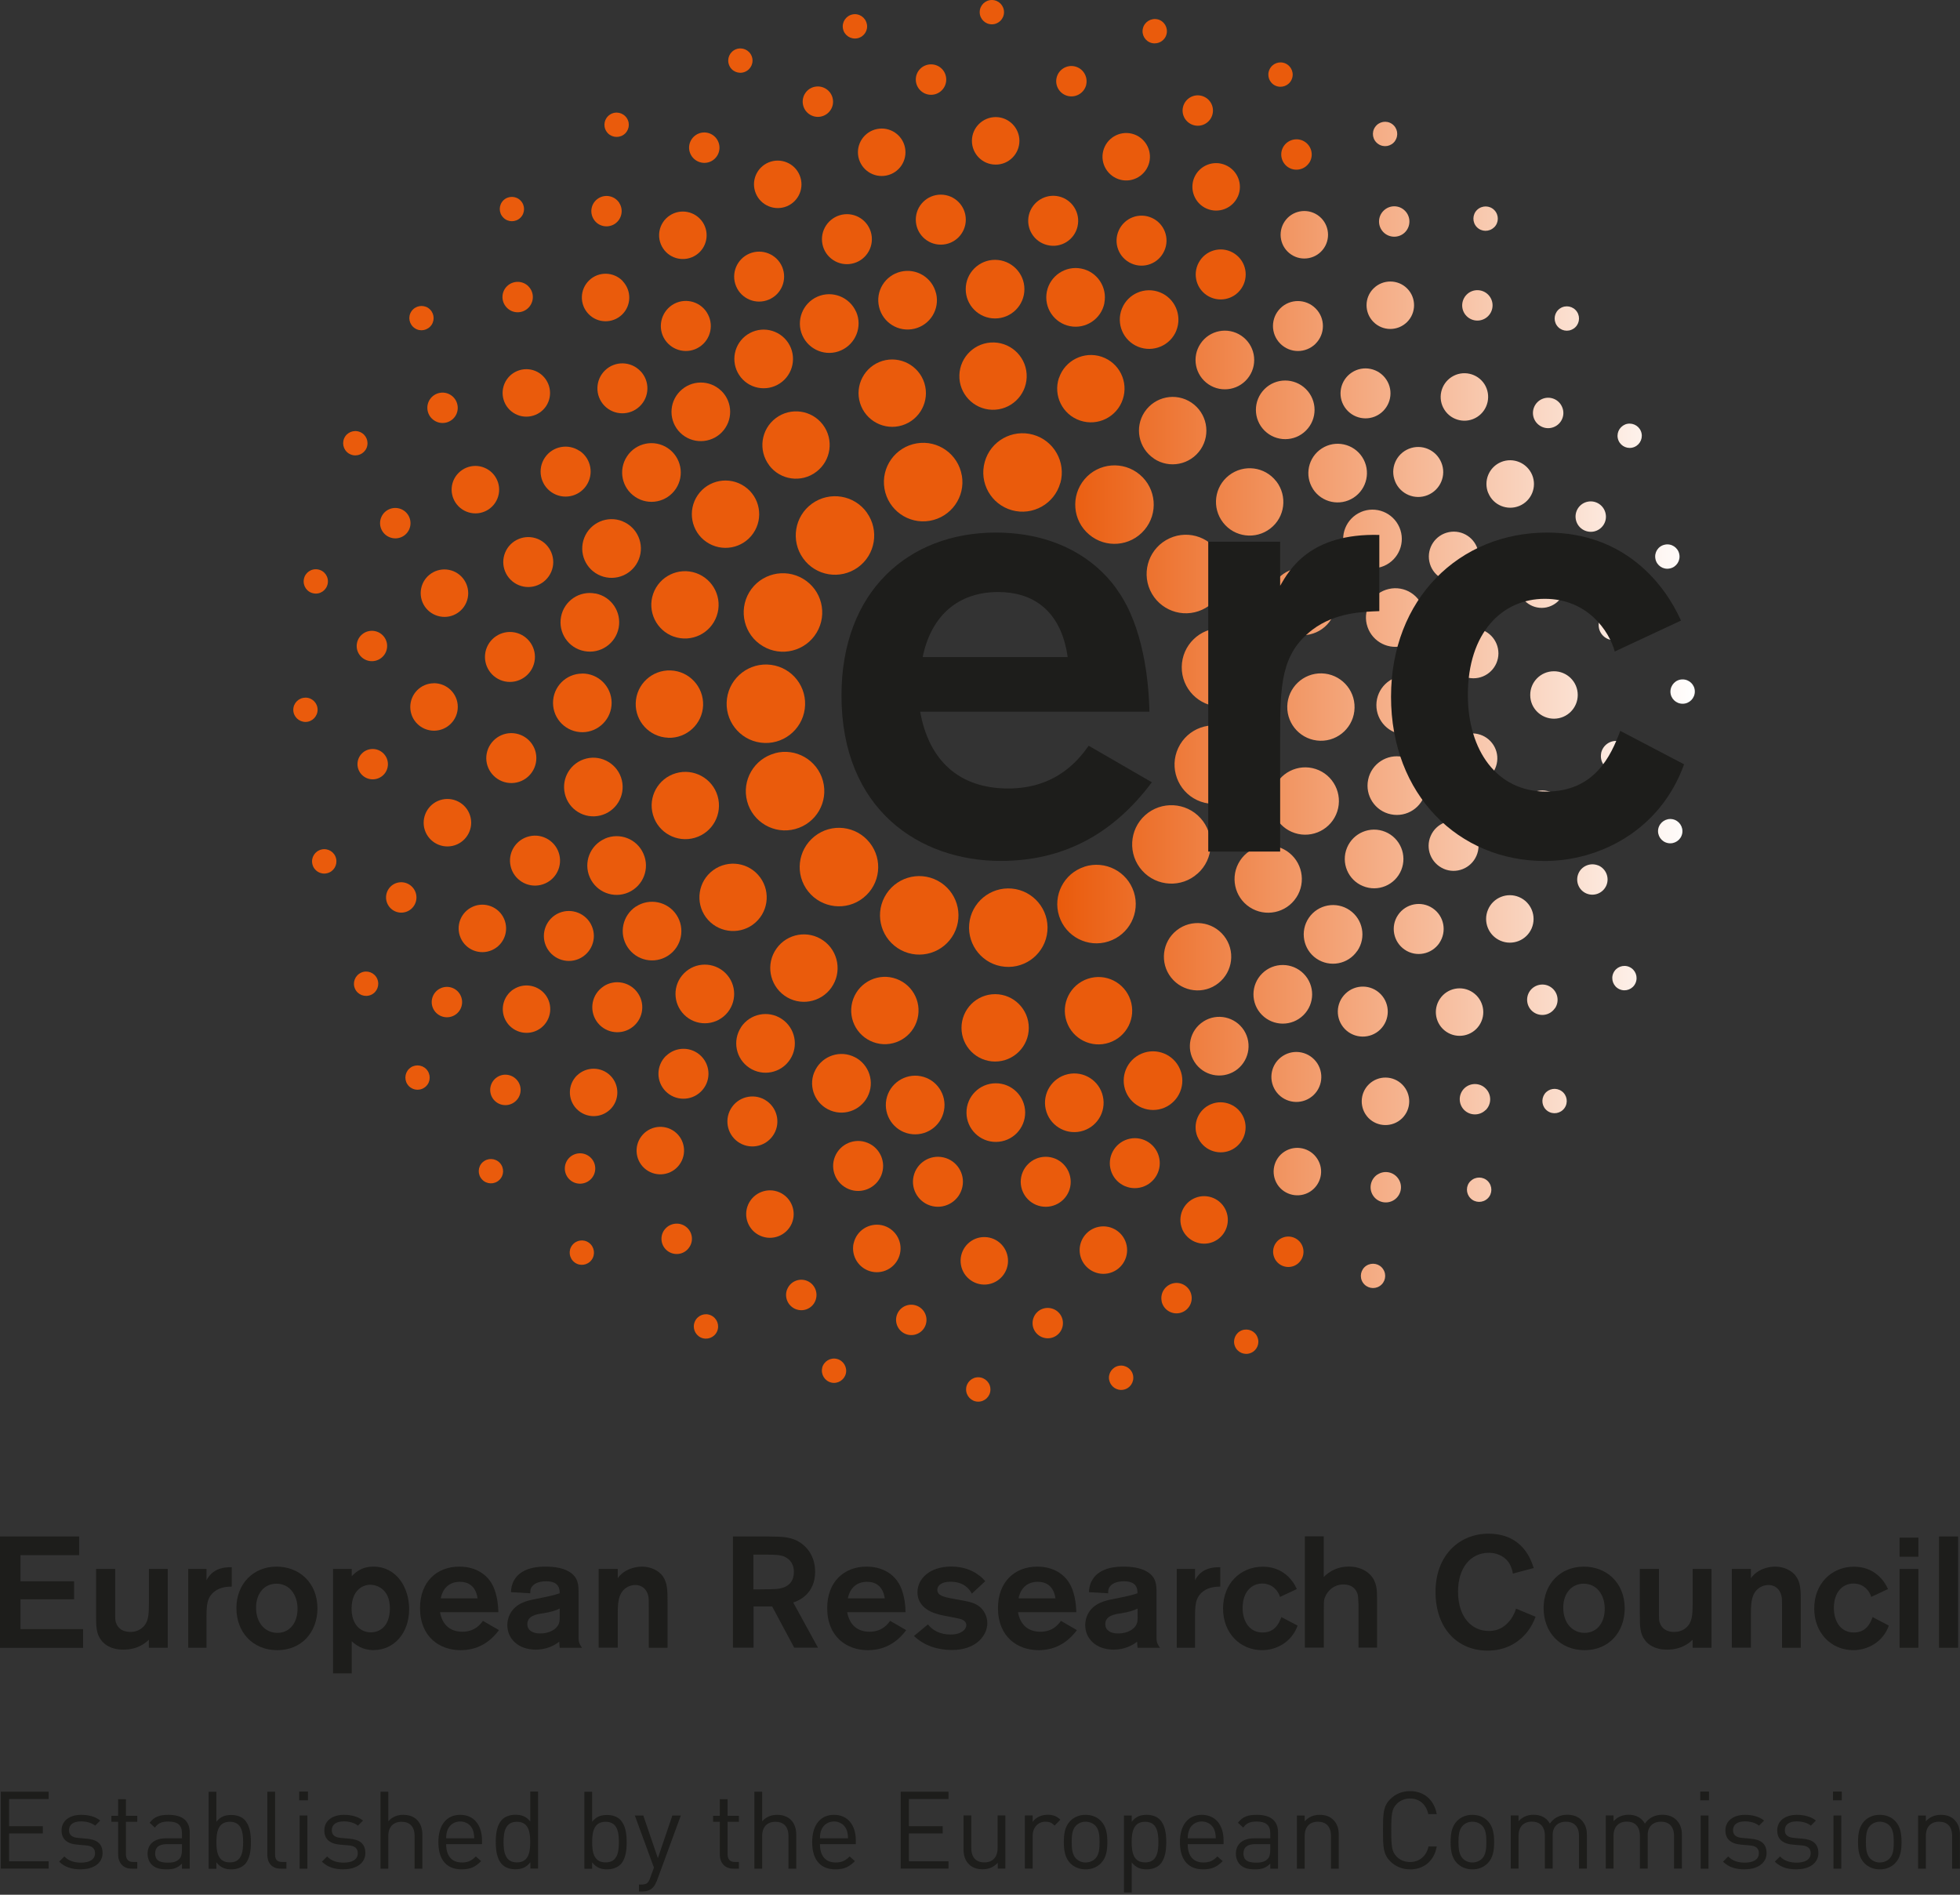 <?xml version="1.0" encoding="UTF-8"?>
<svg xmlns="http://www.w3.org/2000/svg" width="300" height="290" viewBox="0 0 300 290" fill="none">
  <rect x="0" y="0" width="300" height="290" fill="#333333" stroke="none"/>
  <g clip-path="url(#clip0_5854_32077)">
    <path d="M175.168 81.11C177.318 78.578 176.994 74.786 174.462 72.647C171.931 70.509 168.139 70.821 166 73.353C163.861 75.884 164.162 79.676 166.705 81.815C169.237 83.965 173.029 83.642 175.168 81.11ZM184.012 93.318C187.029 91.942 188.347 88.37 186.96 85.353C185.572 82.335 182.012 81.006 179.006 82.393C175.988 83.78 174.671 87.341 176.046 90.358C177.434 93.376 180.994 94.705 184.012 93.318ZM186.948 96.139C183.63 96.104 180.913 98.763 180.879 102.081C180.844 105.399 183.503 108.116 186.821 108.15C190.139 108.185 192.855 105.526 192.89 102.208C192.925 98.89 190.266 96.173 186.948 96.139ZM183.225 122.462C186.231 123.873 189.803 122.59 191.214 119.584C192.624 116.578 191.341 112.994 188.335 111.595C185.329 110.185 181.757 111.468 180.347 114.474C178.936 117.468 180.231 121.052 183.225 122.462ZM183.318 133.699C185.792 131.48 185.977 127.676 183.757 125.225C181.538 122.763 177.734 122.566 175.272 124.775C172.809 126.994 172.613 130.798 174.832 133.26C177.052 135.723 180.855 135.919 183.306 133.699H183.318ZM165.988 132.659C162.832 133.676 161.098 137.064 162.116 140.22C163.133 143.376 166.52 145.11 169.665 144.092C172.832 143.075 174.566 139.688 173.549 136.532C172.532 133.364 169.145 131.642 165.988 132.647V132.659ZM186.497 150.474C188.728 148.705 189.11 145.468 187.341 143.237C185.572 141.006 182.335 140.624 180.104 142.393C177.873 144.15 177.491 147.399 179.26 149.63C181.029 151.861 184.277 152.243 186.497 150.474ZM207.329 108.335C207.399 105.491 205.133 103.133 202.301 103.064C199.457 102.994 197.098 105.26 197.029 108.104C196.971 110.948 199.214 113.306 202.069 113.376C204.913 113.445 207.272 111.179 207.329 108.347V108.335ZM198.185 127.503C200.89 128.381 203.803 126.902 204.682 124.197C205.561 121.491 204.081 118.578 201.376 117.699C198.671 116.821 195.757 118.301 194.879 121.006C194 123.711 195.468 126.624 198.185 127.503ZM198.416 137.376C199.977 134.994 199.318 131.803 196.936 130.243C194.555 128.682 191.353 129.353 189.803 131.723C188.243 134.104 188.913 137.306 191.283 138.855C193.665 140.416 196.867 139.746 198.416 137.364V137.376ZM200.96 96.971C203.665 96.093 205.156 93.191 204.289 90.486C203.41 87.78 200.509 86.289 197.792 87.168C195.075 88.046 193.595 90.948 194.474 93.653C195.341 96.358 198.243 97.85 200.948 96.971H200.96ZM195.341 73.665C193.595 71.41 190.37 71.006 188.116 72.751C185.861 74.497 185.457 77.722 187.202 79.977C188.948 82.231 192.185 82.636 194.439 80.89C196.694 79.156 197.087 75.919 195.353 73.665H195.341ZM176.624 70.197C178.983 71.78 182.185 71.144 183.78 68.775C185.364 66.405 184.728 63.214 182.358 61.618C179.988 60.035 176.798 60.67 175.202 63.04C173.619 65.399 174.254 68.601 176.624 70.185V70.197ZM184.971 58.821C187.029 60.208 189.815 59.665 191.202 57.607C192.59 55.549 192.046 52.763 189.988 51.376C187.931 49.988 185.133 50.532 183.757 52.59C182.37 54.647 182.913 57.434 184.971 58.821ZM199.896 65.896C201.653 64.139 201.642 61.295 199.884 59.549C198.127 57.803 195.283 57.803 193.538 59.561C191.792 61.318 191.792 64.162 193.549 65.907C195.306 67.653 198.15 67.653 199.896 65.896ZM200.971 74.856C202.324 76.936 205.098 77.526 207.179 76.173C209.26 74.821 209.85 72.046 208.509 69.965C207.156 67.884 204.37 67.295 202.301 68.647C200.22 70 199.63 72.786 200.983 74.867L200.971 74.856ZM208.301 78.37C206.023 79.353 204.971 81.988 205.954 84.266C206.936 86.543 209.572 87.595 211.85 86.613C214.116 85.63 215.179 82.994 214.197 80.717C213.214 78.439 210.578 77.387 208.289 78.37H208.301ZM209.191 95.526C209.757 97.942 212.162 99.445 214.578 98.89C216.983 98.324 218.486 95.919 217.931 93.503C217.376 91.087 214.971 89.584 212.555 90.15C210.139 90.705 208.624 93.121 209.191 95.538V95.526ZM219.653 107.954C219.665 105.468 217.676 103.445 215.191 103.434C212.717 103.41 210.694 105.41 210.671 107.884C210.647 110.37 212.647 112.393 215.121 112.416C217.607 112.439 219.63 110.439 219.653 107.965V107.954ZM218.208 121.156C218.705 118.728 217.156 116.358 214.717 115.85C212.289 115.341 209.908 116.902 209.41 119.329C208.902 121.757 210.462 124.139 212.89 124.636C215.318 125.144 217.688 123.584 218.197 121.156H218.208ZM208.613 135.618C210.902 136.566 213.526 135.48 214.474 133.179C215.41 130.89 214.324 128.266 212.035 127.318C209.734 126.37 207.121 127.468 206.173 129.757C205.225 132.058 206.324 134.682 208.613 135.618ZM207.746 145.549C209.156 143.503 208.624 140.705 206.578 139.306C204.532 137.908 201.734 138.428 200.335 140.474C198.936 142.52 199.457 145.318 201.491 146.717C203.549 148.116 206.335 147.595 207.734 145.549H207.746ZM199.503 155.376C201.272 153.63 201.283 150.798 199.538 149.029C197.792 147.272 194.948 147.249 193.191 148.994C191.422 150.74 191.41 153.584 193.156 155.341C194.902 157.098 197.734 157.121 199.503 155.376ZM184.197 156.347C182.104 157.676 181.491 160.462 182.832 162.543C184.173 164.636 186.948 165.237 189.04 163.908C191.121 162.566 191.734 159.792 190.405 157.699C189.064 155.618 186.289 155.006 184.208 156.335L184.197 156.347ZM201.353 52.613C202.855 51.133 202.867 48.705 201.376 47.214C199.884 45.711 197.468 45.699 195.977 47.179C194.474 48.67 194.462 51.087 195.954 52.59C197.445 54.093 199.85 54.104 201.364 52.613H201.353ZM211.11 63.399C212.867 62.231 213.364 59.861 212.197 58.104C211.04 56.347 208.659 55.85 206.902 57.017C205.145 58.173 204.647 60.555 205.815 62.312C206.983 64.069 209.341 64.567 211.11 63.399ZM213.538 73.688C214.335 75.642 216.566 76.578 218.52 75.78C220.474 74.983 221.422 72.751 220.613 70.798C219.815 68.844 217.595 67.896 215.63 68.694C213.676 69.491 212.728 71.722 213.538 73.676V73.688ZM223.26 88.936C225.329 88.52 226.671 86.509 226.266 84.439C225.85 82.37 223.838 81.029 221.769 81.445C219.699 81.861 218.358 83.873 218.775 85.942C219.191 88.011 221.202 89.353 223.272 88.948L223.26 88.936ZM225.549 96.173C223.445 96.162 221.711 97.861 221.699 99.965C221.676 102.081 223.387 103.803 225.503 103.815C227.618 103.827 229.329 102.127 229.353 100.023C229.353 97.907 227.665 96.185 225.549 96.173ZM229.087 116.925C229.561 114.867 228.266 112.821 226.208 112.347C224.15 111.873 222.104 113.156 221.63 115.225C221.156 117.283 222.451 119.329 224.509 119.803C226.566 120.277 228.613 118.983 229.087 116.925ZM220.96 132.971C222.89 133.815 225.145 132.925 225.988 130.983C226.832 129.052 225.942 126.786 224.012 125.954C222.081 125.11 219.815 126 218.983 127.942C218.139 129.873 219.029 132.127 220.971 132.971H220.96ZM220.312 144.324C221.491 142.578 221.04 140.197 219.295 139.017C217.549 137.827 215.168 138.289 213.988 140.035C212.798 141.78 213.26 144.162 215.006 145.353C216.751 146.543 219.121 146.081 220.312 144.335V144.324ZM211.249 157.584C212.763 156.116 212.809 153.699 211.341 152.173C209.873 150.647 207.457 150.613 205.942 152.081C204.416 153.549 204.37 155.965 205.838 157.491C207.306 159.006 209.734 159.052 211.249 157.584ZM196.347 161.618C194.566 162.763 194.069 165.133 195.214 166.913C196.358 168.682 198.728 169.191 200.497 168.046C202.266 166.902 202.775 164.532 201.63 162.751C200.474 160.983 198.116 160.474 196.347 161.618ZM197.618 38.948C199.272 40.069 201.538 39.63 202.659 37.954C203.769 36.289 203.329 34.035 201.665 32.913C199.988 31.792 197.734 32.243 196.624 33.907C195.514 35.572 195.954 37.827 197.618 38.948ZM215.364 49.295C216.786 47.884 216.798 45.584 215.387 44.162C213.977 42.74 211.676 42.728 210.243 44.139C208.809 45.549 208.809 47.85 210.22 49.272C211.642 50.705 213.931 50.705 215.364 49.295ZM226.104 63.815C227.792 62.728 228.277 60.486 227.214 58.798C226.127 57.11 223.873 56.613 222.185 57.699C220.497 58.786 220 61.029 221.087 62.717C222.162 64.405 224.416 64.902 226.104 63.815ZM227.803 75.468C228.566 77.329 230.705 78.197 232.555 77.433C234.405 76.659 235.283 74.543 234.509 72.682C233.723 70.832 231.607 69.954 229.757 70.717C227.896 71.491 227.029 73.618 227.792 75.468H227.803ZM236.717 92.96C238.671 92.543 239.931 90.624 239.526 88.659C239.121 86.694 237.179 85.433 235.225 85.85C233.26 86.266 232 88.185 232.416 90.15C232.821 92.116 234.751 93.376 236.728 92.96H236.717ZM237.827 102.74C235.815 102.751 234.197 104.393 234.22 106.393C234.22 108.405 235.873 110.012 237.873 110C239.884 109.988 241.503 108.347 241.491 106.347C241.48 104.335 239.838 102.728 237.827 102.74ZM235.341 128.173C237.295 128.59 239.225 127.329 239.642 125.364C240.046 123.399 238.798 121.468 236.832 121.064C234.867 120.647 232.936 121.908 232.532 123.873C232.116 125.838 233.376 127.757 235.341 128.173ZM232.52 137.306C230.682 136.52 228.532 137.376 227.757 139.225C226.971 141.075 227.827 143.202 229.676 143.988C231.526 144.775 233.653 143.919 234.439 142.081C235.225 140.231 234.37 138.092 232.52 137.306ZM226.416 156.936C227.538 155.272 227.087 153.017 225.434 151.896C223.769 150.763 221.514 151.214 220.393 152.879C219.272 154.543 219.711 156.798 221.376 157.919C223.04 159.04 225.295 158.601 226.416 156.936ZM209.526 165.954C208.092 167.353 208.058 169.653 209.445 171.098C210.844 172.532 213.145 172.566 214.59 171.179C216.035 169.78 216.069 167.48 214.671 166.035C213.272 164.59 210.971 164.555 209.526 165.954ZM196.613 176.254C194.925 177.329 194.439 179.584 195.514 181.283C196.59 182.96 198.844 183.457 200.532 182.382C202.22 181.295 202.728 179.052 201.63 177.364C200.555 175.676 198.301 175.179 196.613 176.254ZM213.526 21.561C214.116 20.717 213.908 19.561 213.064 18.971C212.22 18.381 211.064 18.59 210.474 19.445C209.884 20.289 210.092 21.445 210.948 22.035C211.792 22.624 212.948 22.416 213.538 21.561H213.526ZM228.694 34.798C229.434 34.081 229.445 32.902 228.728 32.162C228.012 31.422 226.832 31.41 226.081 32.127C225.353 32.844 225.329 34.023 226.046 34.763C226.763 35.503 227.942 35.514 228.682 34.798H228.694ZM240.855 50.301C241.711 49.734 241.942 48.578 241.376 47.722C240.809 46.867 239.653 46.624 238.786 47.202C237.931 47.769 237.699 48.925 238.266 49.78C238.832 50.636 239.988 50.879 240.844 50.301H240.855ZM248.728 64.983C247.78 65.376 247.329 66.462 247.723 67.41C248.116 68.358 249.202 68.809 250.15 68.416C251.098 68.023 251.549 66.936 251.156 65.988C250.763 65.04 249.676 64.59 248.728 64.971V64.983ZM255.595 87.006C256.601 86.798 257.249 85.803 257.029 84.798C256.821 83.792 255.827 83.144 254.821 83.364C253.803 83.572 253.168 84.555 253.387 85.572C253.595 86.578 254.578 87.225 255.584 87.006H255.595ZM257.526 103.988C256.497 103.988 255.676 104.844 255.676 105.873C255.688 106.902 256.532 107.723 257.561 107.711C258.59 107.711 259.422 106.855 259.41 105.827C259.41 104.798 258.555 103.977 257.526 103.988ZM256.012 125.387C255.006 125.191 254.023 125.85 253.815 126.855C253.619 127.861 254.277 128.844 255.295 129.04C256.301 129.237 257.283 128.578 257.48 127.572C257.676 126.566 257.017 125.584 256.012 125.387ZM249.399 148C248.451 147.584 247.353 148 246.936 148.948C246.52 149.884 246.948 150.994 247.884 151.41C248.821 151.827 249.919 151.41 250.335 150.462C250.751 149.514 250.335 148.416 249.387 148H249.399ZM236.428 167.434C235.827 168.277 236.023 169.434 236.855 170.035C237.688 170.636 238.856 170.439 239.457 169.607C240.058 168.775 239.873 167.607 239.029 167.006C238.185 166.405 237.029 166.601 236.428 167.422V167.434ZM225.087 180.763C224.347 181.48 224.347 182.659 225.075 183.399C225.792 184.127 226.971 184.139 227.711 183.422C228.451 182.705 228.451 181.526 227.734 180.786C227.017 180.058 225.838 180.046 225.098 180.763H225.087ZM209.133 193.723C208.277 194.289 208.035 195.445 208.601 196.301C209.168 197.156 210.312 197.399 211.168 196.844C212.046 196.277 212.277 195.121 211.711 194.266C211.156 193.399 210 193.168 209.133 193.723ZM211.78 32.243C210.855 33.133 210.844 34.613 211.734 35.526C212.636 36.451 214.116 36.462 215.029 35.572C215.942 34.67 215.965 33.202 215.064 32.277C214.173 31.353 212.694 31.341 211.78 32.243ZM227.41 48.682C228.486 47.965 228.775 46.52 228.069 45.457C227.364 44.382 225.908 44.093 224.844 44.798C223.78 45.514 223.48 46.948 224.185 48.023C224.902 49.098 226.335 49.387 227.41 48.682ZM237.827 65.364C239.017 64.89 239.607 63.538 239.121 62.347C238.647 61.145 237.295 60.566 236.104 61.04C234.913 61.514 234.324 62.867 234.798 64.069C235.283 65.26 236.636 65.85 237.827 65.364ZM241.202 79.526C241.457 80.786 242.671 81.595 243.942 81.353C245.202 81.098 246.023 79.873 245.757 78.613C245.503 77.353 244.277 76.532 243.017 76.786C241.757 77.04 240.948 78.266 241.202 79.526ZM246.971 93.329C245.688 93.353 244.659 94.416 244.694 95.711C244.717 96.994 245.78 98.012 247.075 97.988C248.358 97.965 249.376 96.902 249.353 95.618C249.318 94.335 248.254 93.306 246.971 93.341V93.329ZM245.075 115.295C244.832 116.566 245.665 117.78 246.925 118.023C248.185 118.266 249.399 117.434 249.642 116.173C249.884 114.913 249.052 113.688 247.792 113.445C246.532 113.202 245.318 114.023 245.064 115.295H245.075ZM244.624 132.462C243.434 131.977 242.069 132.543 241.584 133.723C241.098 134.913 241.653 136.277 242.844 136.763C244.035 137.249 245.387 136.682 245.884 135.491C246.37 134.301 245.803 132.948 244.624 132.451V132.462ZM238 154.335C238.728 153.272 238.451 151.827 237.387 151.098C236.335 150.37 234.879 150.647 234.15 151.699C233.422 152.763 233.699 154.22 234.751 154.936C235.815 155.665 237.272 155.387 237.988 154.324L238 154.335ZM227.399 169.908C228.312 169.006 228.324 167.526 227.41 166.613C226.52 165.699 225.04 165.688 224.127 166.578C223.202 167.491 223.202 168.96 224.092 169.873C224.994 170.786 226.474 170.798 227.387 169.896L227.399 169.908ZM210.844 179.757C209.769 180.462 209.457 181.908 210.162 182.983C210.855 184.058 212.301 184.358 213.376 183.665C214.451 182.96 214.763 181.526 214.058 180.451C213.353 179.364 211.908 179.064 210.844 179.769V179.757Z" fill="url(#paint0_linear_5854_32077)"></path>
    <path d="M162.289 73.919C161.399 77.11 158.081 78.983 154.89 78.093C151.688 77.202 149.827 73.884 150.728 70.694C151.607 67.503 154.925 65.642 158.127 66.532C161.318 67.422 163.191 70.74 162.301 73.931" fill="#EA5B0C"></path>
    <path d="M148.347 141.445C148.647 138.139 151.572 135.711 154.867 136C158.173 136.301 160.613 139.225 160.312 142.532C160.012 145.827 157.098 148.266 153.792 147.965C150.486 147.676 148.058 144.74 148.347 141.445Z" fill="#EA5B0C"></path>
    <path d="M135.387 137.295C136.936 134.358 140.566 133.237 143.503 134.786C146.428 136.335 147.561 139.965 146.012 142.902C144.462 145.838 140.832 146.96 137.896 145.41C134.971 143.861 133.838 140.231 135.387 137.295Z" fill="#EA5B0C"></path>
    <path d="M124.671 128.012C127.26 125.942 131.04 126.37 133.11 128.971C135.179 131.572 134.751 135.341 132.15 137.41C129.561 139.48 125.78 139.04 123.711 136.451C121.642 133.861 122.069 130.081 124.671 128.012Z" fill="#EA5B0C"></path>
    <path d="M118.601 115.283C121.803 114.416 125.098 116.324 125.965 119.526C126.821 122.74 124.925 126.023 121.711 126.89C118.52 127.757 115.214 125.85 114.358 122.647C113.503 119.445 115.41 116.15 118.613 115.295" fill="#EA5B0C"></path>
    <path d="M118.012 101.757C121.306 102.185 123.619 105.202 123.179 108.497C122.74 111.78 119.723 114.104 116.439 113.665C113.156 113.237 110.832 110.208 111.272 106.925C111.711 103.642 114.728 101.33 118.012 101.757Z" fill="#EA5B0C"></path>
    <path d="M122.925 88.59C125.78 90.289 126.705 93.977 124.994 96.832C123.283 99.676 119.595 100.601 116.751 98.89C113.908 97.191 112.983 93.503 114.682 90.647C116.393 87.803 120.081 86.89 122.925 88.59Z" fill="#EA5B0C"></path>
    <path d="M132.682 78.463C134.613 81.156 134 84.913 131.306 86.844C128.601 88.775 124.856 88.162 122.925 85.457C120.994 82.763 121.607 79.006 124.301 77.075C126.994 75.144 130.751 75.757 132.682 78.451" fill="#EA5B0C"></path>
    <path d="M147.225 72.786C147.78 76.058 145.572 79.156 142.301 79.711C139.029 80.266 135.931 78.058 135.376 74.786C134.821 71.514 137.029 68.416 140.301 67.861C143.572 67.306 146.659 69.514 147.214 72.775" fill="#EA5B0C"></path>
    <path d="M157.468 157.318C157.468 160.162 155.156 162.474 152.312 162.474C149.468 162.474 147.168 160.162 147.168 157.318C147.168 154.474 149.468 152.162 152.312 152.162C155.156 152.162 157.468 154.474 157.468 157.318Z" fill="#EA5B0C"></path>
    <path d="M173.029 153.064C173.931 155.769 172.474 158.682 169.769 159.584C167.064 160.486 164.15 159.029 163.249 156.324C162.347 153.63 163.804 150.705 166.509 149.804C169.214 148.902 172.127 150.358 173.029 153.064Z" fill="#EA5B0C"></path>
    <path d="M146.844 57.41C146.936 54.566 149.306 52.335 152.15 52.416C155.006 52.509 157.237 54.89 157.145 57.734C157.052 60.578 154.659 62.809 151.827 62.717C148.983 62.624 146.751 60.243 146.844 57.41Z" fill="#EA5B0C"></path>
    <path d="M162.093 57.85C162.994 55.156 165.919 53.699 168.613 54.601C171.318 55.514 172.763 58.428 171.85 61.133C170.948 63.827 168.023 65.283 165.329 64.37C162.624 63.468 161.179 60.543 162.081 57.838" fill="#EA5B0C"></path>
    <path d="M131.642 61.699C130.798 58.983 132.324 56.093 135.04 55.248C137.757 54.416 140.636 55.931 141.491 58.647C142.335 61.364 140.809 64.254 138.093 65.098C135.376 65.942 132.486 64.416 131.642 61.699Z" fill="#EA5B0C"></path>
    <path d="M117.734 71.214C116.012 68.936 116.474 65.711 118.74 64C121.006 62.289 124.243 62.74 125.954 65.006C127.665 67.272 127.214 70.509 124.936 72.22C122.671 73.942 119.434 73.491 117.723 71.214" fill="#EA5B0C"></path>
    <path d="M103.145 97.445C100.462 96.497 99.04 93.572 99.977 90.879C100.925 88.185 103.861 86.775 106.543 87.711C109.225 88.659 110.647 91.595 109.699 94.277C108.763 96.96 105.827 98.382 103.133 97.433" fill="#EA5B0C"></path>
    <path d="M108.127 82.948C105.78 81.341 105.191 78.127 106.798 75.78C108.405 73.433 111.619 72.844 113.965 74.451C116.312 76.058 116.913 79.272 115.295 81.618C113.688 83.965 110.474 84.555 108.127 82.948Z" fill="#EA5B0C"></path>
    <path d="M102.266 112.913C99.422 112.809 97.202 110.416 97.306 107.572C97.41 104.728 99.803 102.509 102.647 102.613C105.491 102.717 107.711 105.11 107.619 107.954C107.514 110.798 105.121 113.017 102.277 112.925" fill="#EA5B0C"></path>
    <path d="M106.347 128.231C103.619 129.029 100.751 127.468 99.954 124.74C99.144 122.012 100.717 119.145 103.445 118.347C106.173 117.549 109.04 119.11 109.838 121.838C110.636 124.566 109.087 127.434 106.347 128.231Z" fill="#EA5B0C"></path>
    <path d="M115.26 141.503C112.96 143.179 109.734 142.682 108.046 140.393C106.37 138.093 106.867 134.867 109.156 133.191C111.457 131.503 114.682 132 116.358 134.301C118.035 136.59 117.549 139.827 115.249 141.503" fill="#EA5B0C"></path>
    <path d="M140.277 156.439C139.295 159.11 136.335 160.486 133.665 159.503C130.994 158.52 129.619 155.572 130.601 152.89C131.584 150.22 134.543 148.844 137.214 149.827C139.884 150.809 141.26 153.757 140.277 156.439Z" fill="#EA5B0C"></path>
    <path d="M127.26 151.156C125.607 153.48 122.393 154.035 120.069 152.381C117.757 150.728 117.191 147.514 118.844 145.191C120.486 142.867 123.699 142.312 126.035 143.965C128.347 145.607 128.902 148.821 127.26 151.145" fill="#EA5B0C"></path>
    <path d="M156.798 44.254C156.798 46.74 154.786 48.74 152.301 48.74C149.815 48.74 147.815 46.728 147.815 44.254C147.815 41.78 149.827 39.769 152.301 39.769C154.775 39.769 156.798 41.78 156.798 44.254Z" fill="#EA5B0C"></path>
    <path d="M169.041 46.393C168.555 48.821 166.185 50.405 163.757 49.919C161.33 49.434 159.746 47.075 160.231 44.636C160.717 42.208 163.087 40.624 165.515 41.11C167.942 41.595 169.515 43.954 169.029 46.393" fill="#EA5B0C"></path>
    <path d="M180.058 50.59C179.133 52.89 176.509 54 174.208 53.075C171.908 52.15 170.798 49.526 171.723 47.237C172.647 44.936 175.26 43.827 177.561 44.751C179.861 45.676 180.971 48.3 180.046 50.601" fill="#EA5B0C"></path>
    <path d="M89.098 103.087C91.584 103.064 93.595 105.064 93.618 107.549C93.63 110.023 91.63 112.046 89.168 112.069C86.682 112.081 84.671 110.093 84.647 107.619C84.624 105.133 86.624 103.11 89.098 103.098" fill="#EA5B0C"></path>
    <path d="M91.133 90.832C93.572 91.306 95.156 93.653 94.694 96.093C94.22 98.532 91.873 100.127 89.433 99.653C86.994 99.191 85.41 96.832 85.873 94.405C86.335 91.965 88.682 90.37 91.121 90.844" fill="#EA5B0C"></path>
    <path d="M95.26 79.78C97.561 80.694 98.694 83.295 97.78 85.607C96.867 87.919 94.254 89.04 91.954 88.127C89.653 87.214 88.52 84.613 89.433 82.3C90.347 79.988 92.948 78.867 95.26 79.769" fill="#EA5B0C"></path>
    <path d="M102.197 68.578C104.254 69.954 104.821 72.728 103.457 74.798C102.081 76.867 99.306 77.434 97.237 76.058C95.168 74.694 94.601 71.907 95.977 69.838C97.341 67.769 100.127 67.202 102.197 68.578Z" fill="#EA5B0C"></path>
    <path d="M110.416 59.827C112.185 61.561 112.208 64.405 110.474 66.174C108.728 67.942 105.896 67.965 104.127 66.243C102.358 64.509 102.324 61.665 104.069 59.896C105.803 58.127 108.647 58.093 110.416 59.838" fill="#EA5B0C"></path>
    <path d="M120.636 52.462C122 54.532 121.434 57.318 119.364 58.682C117.295 60.046 114.509 59.48 113.145 57.41C111.78 55.341 112.347 52.555 114.416 51.191C116.486 49.827 119.26 50.393 120.636 52.462Z" fill="#EA5B0C"></path>
    <path d="M131.04 47.711C132.035 49.977 130.994 52.624 128.728 53.63C126.462 54.636 123.815 53.595 122.809 51.33C121.815 49.064 122.844 46.416 125.11 45.41C127.376 44.416 130.023 45.445 131.029 47.711" fill="#EA5B0C"></path>
    <path d="M143.283 44.902C143.861 47.318 142.382 49.734 139.965 50.312C137.549 50.89 135.133 49.41 134.555 46.994C133.965 44.578 135.457 42.162 137.861 41.584C140.277 41.006 142.694 42.486 143.272 44.902" fill="#EA5B0C"></path>
    <path d="M147.931 170.324C147.908 167.838 149.908 165.815 152.393 165.803C154.867 165.78 156.89 167.78 156.913 170.254C156.925 172.74 154.936 174.763 152.451 174.775C149.977 174.798 147.954 172.798 147.931 170.324Z" fill="#EA5B0C"></path>
    <path d="M135.665 168.277C136.139 165.85 138.497 164.254 140.925 164.717C143.353 165.179 144.96 167.538 144.486 169.977C144.023 172.416 141.665 174 139.225 173.538C136.798 173.075 135.202 170.717 135.665 168.277Z" fill="#EA5B0C"></path>
    <path d="M124.624 164.15C125.538 161.85 128.15 160.717 130.451 161.63C132.763 162.543 133.884 165.156 132.971 167.457C132.058 169.757 129.445 170.89 127.145 169.977C124.844 169.064 123.699 166.462 124.613 164.15" fill="#EA5B0C"></path>
    <path d="M113.422 157.214C114.798 155.145 117.584 154.578 119.653 155.954C121.723 157.33 122.277 160.116 120.913 162.173C119.549 164.243 116.763 164.809 114.694 163.434C112.624 162.058 112.069 159.283 113.434 157.214" fill="#EA5B0C"></path>
    <path d="M104.682 148.983C106.416 147.214 109.249 147.191 111.029 148.925C112.798 150.659 112.821 153.503 111.087 155.272C109.353 157.04 106.509 157.075 104.74 155.329C102.971 153.584 102.936 150.751 104.682 148.983Z" fill="#EA5B0C"></path>
    <path d="M97.329 138.763C99.399 137.399 102.185 137.965 103.549 140.035C104.913 142.104 104.347 144.89 102.277 146.254C100.208 147.619 97.422 147.052 96.058 144.971C94.694 142.902 95.26 140.127 97.329 138.751" fill="#EA5B0C"></path>
    <path d="M92.578 128.358C94.856 127.364 97.503 128.393 98.486 130.67C99.491 132.936 98.462 135.584 96.185 136.59C93.919 137.584 91.272 136.555 90.278 134.289C89.272 132.023 90.301 129.376 92.578 128.37" fill="#EA5B0C"></path>
    <path d="M89.769 116.092C92.173 115.514 94.601 117.006 95.179 119.41C95.757 121.827 94.266 124.243 91.861 124.821C89.457 125.399 87.029 123.919 86.462 121.503C85.884 119.087 87.364 116.67 89.78 116.092" fill="#EA5B0C"></path>
    <path d="M172.347 167.144C171.387 164.855 172.451 162.231 174.74 161.26C177.029 160.301 179.653 161.376 180.613 163.653C181.584 165.931 180.509 168.566 178.231 169.538C175.954 170.497 173.318 169.422 172.347 167.144Z" fill="#EA5B0C"></path>
    <path d="M160.058 169.769C159.514 167.353 161.029 164.948 163.457 164.405C165.873 163.861 168.278 165.387 168.809 167.803C169.353 170.22 167.838 172.624 165.41 173.168C162.994 173.711 160.601 172.185 160.058 169.769Z" fill="#EA5B0C"></path>
    <path d="M147.827 33.618C147.827 35.734 146.116 37.445 144 37.445C141.884 37.445 140.173 35.734 140.173 33.618C140.173 31.503 141.884 29.792 144 29.792C146.116 29.792 147.827 31.503 147.827 33.618Z" fill="#EA5B0C"></path>
    <path d="M164.925 34.682C164.439 36.74 162.382 38.012 160.324 37.514C158.266 37.029 156.994 34.971 157.48 32.913C157.977 30.855 160.035 29.584 162.093 30.069C164.139 30.555 165.41 32.624 164.925 34.671" fill="#EA5B0C"></path>
    <path d="M178.208 38.393C177.353 40.324 175.087 41.191 173.168 40.324C171.237 39.468 170.37 37.202 171.237 35.272C172.104 33.341 174.358 32.474 176.289 33.341C178.208 34.197 179.087 36.462 178.208 38.393Z" fill="#EA5B0C"></path>
    <path d="M190 44.162C188.809 45.907 186.439 46.358 184.682 45.168C182.936 43.977 182.497 41.595 183.688 39.85C184.867 38.104 187.249 37.653 188.994 38.844C190.751 40.035 191.191 42.416 190 44.162Z" fill="#EA5B0C"></path>
    <path d="M183.283 173.988C182.486 172.023 183.422 169.792 185.376 168.994C187.33 168.197 189.572 169.145 190.37 171.098C191.168 173.052 190.231 175.283 188.277 176.093C186.324 176.879 184.093 175.942 183.295 173.988" fill="#EA5B0C"></path>
    <path d="M169.942 178.775C169.538 176.705 170.89 174.694 172.96 174.278C175.029 173.861 177.04 175.214 177.445 177.295C177.85 179.364 176.497 181.376 174.428 181.78C172.347 182.185 170.347 180.844 169.942 178.763" fill="#EA5B0C"></path>
    <path d="M156.231 180.902C156.231 178.786 157.931 177.064 160.035 177.052C162.15 177.04 163.861 178.74 163.884 180.856C163.908 182.971 162.197 184.694 160.081 184.705C157.965 184.717 156.254 183.017 156.231 180.902Z" fill="#EA5B0C"></path>
    <path d="M139.827 180.058C140.289 177.989 142.324 176.682 144.393 177.145C146.451 177.595 147.757 179.642 147.295 181.699C146.844 183.757 144.798 185.064 142.74 184.613C140.682 184.162 139.376 182.116 139.827 180.058Z" fill="#EA5B0C"></path>
    <path d="M127.803 177.017C128.601 175.064 130.832 174.116 132.786 174.913C134.74 175.699 135.688 177.942 134.89 179.896C134.092 181.85 131.861 182.798 129.908 182C127.954 181.202 127.006 178.971 127.803 177.017Z" fill="#EA5B0C"></path>
    <path d="M112.058 169.41C113.283 167.699 115.688 167.306 117.387 168.532C119.11 169.769 119.503 172.162 118.266 173.873C117.029 175.595 114.636 175.977 112.925 174.751C111.214 173.514 110.821 171.133 112.058 169.41Z" fill="#EA5B0C"></path>
    <path d="M101.942 161.619C103.457 160.139 105.873 160.162 107.353 161.676C108.832 163.191 108.798 165.607 107.283 167.075C105.769 168.555 103.353 168.52 101.873 167.017C100.393 165.503 100.428 163.087 101.931 161.607" fill="#EA5B0C"></path>
    <path d="M92.382 150.96C94.15 149.803 96.52 150.301 97.676 152.069C98.844 153.838 98.347 156.208 96.578 157.364C94.809 158.52 92.439 158.023 91.283 156.266C90.127 154.497 90.613 152.127 92.382 150.971" fill="#EA5B0C"></path>
    <path d="M85.572 139.734C87.514 138.913 89.769 139.815 90.59 141.757C91.422 143.699 90.509 145.942 88.567 146.775C86.624 147.595 84.382 146.694 83.549 144.751C82.728 142.809 83.63 140.566 85.572 139.734Z" fill="#EA5B0C"></path>
    <path d="M81.017 128C83.075 127.515 85.133 128.798 85.618 130.844C86.104 132.902 84.832 134.96 82.763 135.445C80.705 135.931 78.647 134.647 78.162 132.601C77.676 130.543 78.948 128.486 81.017 128Z" fill="#EA5B0C"></path>
    <path d="M78.208 112.208C80.335 112.185 82.069 113.873 82.093 115.977C82.116 118.093 80.428 119.827 78.312 119.85C76.197 119.873 74.462 118.185 74.428 116.081C74.416 113.965 76.104 112.243 78.208 112.208Z" fill="#EA5B0C"></path>
    <path d="M78.798 96.798C80.867 97.214 82.22 99.225 81.803 101.295C81.387 103.364 79.376 104.705 77.306 104.301C75.237 103.884 73.896 101.873 74.301 99.803C74.717 97.734 76.728 96.393 78.798 96.798Z" fill="#EA5B0C"></path>
    <path d="M82.335 82.497C84.278 83.318 85.202 85.561 84.382 87.503C83.561 89.445 81.329 90.37 79.376 89.549C77.433 88.728 76.509 86.497 77.329 84.543C78.15 82.601 80.382 81.688 82.335 82.497Z" fill="#EA5B0C"></path>
    <path d="M88.74 69.017C90.486 70.208 90.925 72.59 89.734 74.335C88.543 76.081 86.162 76.532 84.416 75.341C82.671 74.15 82.22 71.769 83.41 70.023C84.601 68.278 86.983 67.838 88.728 69.029" fill="#EA5B0C"></path>
    <path d="M98.023 56.786C99.491 58.312 99.445 60.74 97.908 62.197C96.382 63.653 93.965 63.607 92.497 62.081C91.04 60.555 91.098 58.127 92.624 56.67C94.15 55.214 96.567 55.272 98.023 56.798" fill="#EA5B0C"></path>
    <path d="M108.173 47.803C109.329 49.572 108.832 51.942 107.064 53.098C105.306 54.254 102.936 53.757 101.769 51.988C100.613 50.22 101.121 47.85 102.879 46.682C104.647 45.526 107.017 46.023 108.173 47.792" fill="#EA5B0C"></path>
    <path d="M119.723 40.855C120.532 42.809 119.619 45.052 117.665 45.861C115.723 46.682 113.48 45.757 112.671 43.815C111.85 41.861 112.775 39.63 114.717 38.809C116.671 38 118.902 38.913 119.723 40.855Z" fill="#EA5B0C"></path>
    <path d="M133.376 35.85C133.792 37.931 132.451 39.942 130.382 40.358C128.324 40.775 126.289 39.434 125.884 37.364C125.468 35.295 126.809 33.283 128.879 32.855C130.948 32.439 132.96 33.78 133.376 35.85Z" fill="#EA5B0C"></path>
    <path d="M138.52 22.59C138.913 24.566 137.642 26.474 135.665 26.867C133.699 27.26 131.792 25.988 131.387 24.023C130.994 22.058 132.266 20.139 134.243 19.746C136.208 19.352 138.127 20.624 138.52 22.59Z" fill="#EA5B0C"></path>
    <path d="M156.035 21.584C156.012 23.595 154.382 25.214 152.382 25.191C150.37 25.191 148.751 23.538 148.763 21.538C148.775 19.526 150.416 17.919 152.416 17.919C154.428 17.931 156.035 19.572 156.035 21.572" fill="#EA5B0C"></path>
    <path d="M175.908 24.855C175.422 26.809 173.445 28 171.514 27.515C169.572 27.029 168.37 25.064 168.856 23.121C169.341 21.168 171.306 19.988 173.249 20.462C175.191 20.948 176.382 22.913 175.908 24.855Z" fill="#EA5B0C"></path>
    <path d="M189.48 30.046C188.671 31.896 186.532 32.728 184.694 31.931C182.856 31.133 182.012 28.983 182.809 27.145C183.619 25.306 185.757 24.462 187.595 25.272C189.445 26.081 190.277 28.22 189.48 30.058" fill="#EA5B0C"></path>
    <path d="M180.936 188.069C180.185 186.208 181.098 184.081 182.948 183.341C184.821 182.59 186.936 183.503 187.676 185.364C188.416 187.225 187.514 189.341 185.653 190.093C183.792 190.832 181.676 189.931 180.925 188.069" fill="#EA5B0C"></path>
    <path d="M165.318 192.035C164.936 190.058 166.22 188.15 168.185 187.769C170.162 187.387 172.058 188.671 172.451 190.636C172.832 192.613 171.549 194.52 169.584 194.902C167.619 195.283 165.711 194 165.318 192.035Z" fill="#EA5B0C"></path>
    <path d="M147.029 192.902C147.075 190.89 148.728 189.295 150.728 189.341C152.74 189.376 154.324 191.04 154.289 193.052C154.243 195.064 152.59 196.647 150.59 196.613C148.59 196.567 146.994 194.913 147.029 192.902Z" fill="#EA5B0C"></path>
    <path d="M130.659 190.312C131.087 188.347 133.017 187.11 134.983 187.526C136.936 187.954 138.185 189.884 137.757 191.85C137.329 193.815 135.399 195.064 133.434 194.636C131.48 194.208 130.231 192.278 130.647 190.312" fill="#EA5B0C"></path>
    <path d="M114.52 184.358C115.341 182.52 117.48 181.688 119.318 182.497C121.145 183.306 121.977 185.445 121.179 187.283C120.358 189.121 118.22 189.954 116.381 189.144C114.543 188.335 113.711 186.197 114.52 184.358Z" fill="#EA5B0C"></path>
    <path d="M98.162 173.931C99.364 172.324 101.642 171.988 103.249 173.191C104.856 174.393 105.179 176.671 103.977 178.277C102.786 179.884 100.509 180.22 98.89 179.017C97.283 177.815 96.96 175.538 98.162 173.931Z" fill="#EA5B0C"></path>
    <path d="M88.324 164.601C89.769 163.202 92.069 163.237 93.468 164.671C94.856 166.104 94.832 168.416 93.399 169.803C91.954 171.202 89.665 171.168 88.254 169.723C86.856 168.289 86.89 165.988 88.324 164.59" fill="#EA5B0C"></path>
    <path d="M78.601 151.422C80.278 150.324 82.532 150.798 83.63 152.462C84.728 154.139 84.254 156.393 82.578 157.491C80.902 158.59 78.647 158.116 77.549 156.439C76.451 154.763 76.925 152.52 78.601 151.41" fill="#EA5B0C"></path>
    <path d="M72.358 138.775C74.197 137.965 76.347 138.798 77.156 140.636C77.965 142.474 77.133 144.613 75.295 145.422C73.457 146.231 71.318 145.399 70.509 143.561C69.699 141.723 70.532 139.584 72.37 138.775" fill="#EA5B0C"></path>
    <path d="M67.7 122.37C69.665 121.942 71.607 123.179 72.035 125.145C72.463 127.098 71.214 129.04 69.26 129.468C67.295 129.896 65.364 128.659 64.925 126.694C64.509 124.74 65.746 122.798 67.7 122.37Z" fill="#EA5B0C"></path>
    <path d="M66.405 104.567C68.416 104.567 70.058 106.162 70.069 108.173C70.081 110.173 68.474 111.815 66.462 111.838C64.451 111.85 62.809 110.243 62.798 108.231C62.786 106.231 64.393 104.59 66.393 104.578" fill="#EA5B0C"></path>
    <path d="M68.74 87.225C70.705 87.618 71.989 89.538 71.595 91.503C71.202 93.468 69.283 94.751 67.318 94.347C65.341 93.954 64.069 92.046 64.462 90.069C64.856 88.104 66.775 86.832 68.74 87.225Z" fill="#EA5B0C"></path>
    <path d="M74.139 71.584C76 72.347 76.89 74.463 76.127 76.324C75.364 78.185 73.237 79.064 71.387 78.301C69.526 77.538 68.636 75.41 69.399 73.561C70.173 71.711 72.289 70.821 74.139 71.584Z" fill="#EA5B0C"></path>
    <path d="M82.567 57.11C84.231 58.231 84.694 60.474 83.595 62.15C82.486 63.815 80.231 64.277 78.555 63.168C76.879 62.058 76.428 59.803 77.538 58.127C78.647 56.462 80.902 56 82.567 57.11Z" fill="#EA5B0C"></path>
    <path d="M95.306 43.029C96.694 44.486 96.647 46.775 95.202 48.162C93.746 49.549 91.457 49.503 90.069 48.046C88.682 46.59 88.728 44.3 90.185 42.902C91.63 41.514 93.931 41.572 95.318 43.017" fill="#EA5B0C"></path>
    <path d="M107.549 34C108.659 35.676 108.208 37.931 106.532 39.04C104.855 40.15 102.59 39.688 101.491 38.023C100.382 36.347 100.832 34.092 102.509 32.983C104.185 31.873 106.428 32.335 107.549 34Z" fill="#EA5B0C"></path>
    <path d="M122.393 26.821C123.168 28.682 122.289 30.798 120.439 31.572C118.59 32.335 116.451 31.457 115.688 29.607C114.913 27.746 115.792 25.63 117.653 24.855C119.503 24.093 121.63 24.971 122.393 26.821Z" fill="#EA5B0C"></path>
    <path d="M144.832 12.173C144.832 13.468 143.792 14.509 142.509 14.509C141.225 14.509 140.173 13.468 140.173 12.173C140.173 10.879 141.214 9.85 142.509 9.85C143.803 9.85 144.832 10.89 144.832 12.173Z" fill="#EA5B0C"></path>
    <path d="M153.676 1.861C153.676 2.89 152.844 3.723 151.815 3.723C150.786 3.723 149.954 2.89 149.954 1.861C149.954 0.832 150.786 0 151.815 0C152.844 0 153.676 0.832 153.676 1.861Z" fill="#EA5B0C"></path>
    <path d="M178.555 5.214C178.312 6.22 177.306 6.821 176.301 6.59C175.306 6.347 174.682 5.341 174.936 4.335C175.179 3.341 176.185 2.728 177.191 2.96C178.185 3.202 178.798 4.208 178.555 5.214Z" fill="#EA5B0C"></path>
    <path d="M197.688 12.197C197.26 13.133 196.15 13.538 195.214 13.11C194.277 12.682 193.873 11.572 194.312 10.636C194.74 9.699 195.838 9.295 196.775 9.723C197.699 10.15 198.127 11.26 197.688 12.197Z" fill="#EA5B0C"></path>
    <path d="M189.017 206.035C188.636 205.075 189.121 203.988 190.069 203.618C191.029 203.249 192.116 203.723 192.474 204.682C192.856 205.642 192.382 206.717 191.422 207.087C190.474 207.468 189.387 206.994 189.017 206.035Z" fill="#EA5B0C"></path>
    <path d="M169.769 211.214C169.572 210.197 170.254 209.225 171.26 209.04C172.277 208.855 173.249 209.526 173.434 210.532C173.619 211.549 172.96 212.52 171.942 212.705C170.936 212.89 169.965 212.22 169.78 211.214" fill="#EA5B0C"></path>
    <path d="M147.873 212.613C147.896 211.584 148.751 210.775 149.78 210.798C150.809 210.832 151.63 211.688 151.595 212.717C151.572 213.746 150.717 214.555 149.688 214.532C148.659 214.509 147.85 213.642 147.873 212.624" fill="#EA5B0C"></path>
    <path d="M125.838 209.364C126.081 208.358 127.098 207.746 128.093 207.988C129.087 208.231 129.699 209.237 129.468 210.231C129.225 211.225 128.22 211.85 127.225 211.607C126.231 211.364 125.607 210.347 125.85 209.353" fill="#EA5B0C"></path>
    <path d="M106.37 202.231C106.809 201.295 107.908 200.89 108.832 201.329C109.769 201.769 110.173 202.867 109.746 203.803C109.318 204.74 108.208 205.144 107.272 204.717C106.347 204.277 105.931 203.179 106.37 202.243" fill="#EA5B0C"></path>
    <path d="M87.572 190.601C88.185 189.78 89.353 189.607 90.173 190.231C90.994 190.855 91.156 192.023 90.543 192.844C89.931 193.665 88.763 193.838 87.942 193.214C87.121 192.59 86.948 191.422 87.572 190.601Z" fill="#EA5B0C"></path>
    <path d="M73.873 177.896C74.624 177.191 75.803 177.237 76.509 177.989C77.202 178.752 77.168 179.919 76.416 180.613C75.665 181.318 74.474 181.283 73.78 180.52C73.075 179.769 73.121 178.59 73.873 177.884" fill="#EA5B0C"></path>
    <path d="M62.89 163.364C63.757 162.809 64.913 163.052 65.468 163.919C66.023 164.786 65.792 165.931 64.925 166.486C64.058 167.052 62.913 166.809 62.347 165.942C61.792 165.075 62.035 163.919 62.902 163.364" fill="#EA5B0C"></path>
    <path d="M55.272 148.867C56.22 148.439 57.318 148.867 57.734 149.804C58.15 150.751 57.734 151.85 56.798 152.266C55.85 152.682 54.752 152.266 54.335 151.33C53.919 150.393 54.335 149.295 55.283 148.867" fill="#EA5B0C"></path>
    <path d="M49.202 130.023C50.208 129.78 51.214 130.405 51.445 131.41C51.676 132.416 51.064 133.422 50.058 133.653C49.052 133.896 48.046 133.272 47.815 132.266C47.572 131.26 48.197 130.266 49.202 130.023Z" fill="#EA5B0C"></path>
    <path d="M46.728 106.775C47.769 106.763 48.601 107.584 48.613 108.613C48.613 109.642 47.792 110.486 46.775 110.497C45.746 110.497 44.902 109.688 44.89 108.659C44.879 107.63 45.711 106.786 46.74 106.786" fill="#EA5B0C"></path>
    <path d="M48.659 87.156C49.676 87.329 50.347 88.3 50.162 89.318C49.977 90.335 49.017 91.006 48.012 90.821C46.994 90.647 46.324 89.676 46.509 88.659C46.682 87.642 47.653 86.971 48.67 87.156" fill="#EA5B0C"></path>
    <path d="M55.087 66.116C56.046 66.497 56.497 67.584 56.116 68.543C55.723 69.491 54.636 69.954 53.688 69.561C52.728 69.179 52.278 68.093 52.659 67.133C53.041 66.185 54.139 65.723 55.087 66.116Z" fill="#EA5B0C"></path>
    <path d="M65.549 47.145C66.405 47.722 66.624 48.879 66.058 49.722C65.48 50.578 64.324 50.809 63.48 50.231C62.624 49.653 62.393 48.509 62.971 47.653C63.549 46.798 64.705 46.578 65.561 47.145" fill="#EA5B0C"></path>
    <path d="M79.676 30.694C80.405 31.433 80.382 32.613 79.653 33.33C78.913 34.046 77.734 34.035 77.029 33.295C76.301 32.555 76.324 31.387 77.052 30.659C77.792 29.942 78.971 29.965 79.676 30.694Z" fill="#EA5B0C"></path>
    <path d="M95.942 18.081C96.509 18.948 96.266 20.093 95.399 20.659C94.532 21.214 93.376 20.971 92.821 20.116C92.254 19.248 92.497 18.104 93.364 17.538C94.231 16.971 95.376 17.225 95.942 18.081Z" fill="#EA5B0C"></path>
    <path d="M115.052 8.59C115.434 9.549 114.96 10.624 114 11.006C113.04 11.387 111.954 10.913 111.595 9.954C111.214 8.994 111.688 7.919 112.647 7.538C113.607 7.168 114.682 7.642 115.052 8.59Z" fill="#EA5B0C"></path>
    <path d="M132.682 3.665C132.89 4.682 132.243 5.653 131.225 5.861C130.208 6.058 129.225 5.41 129.029 4.405C128.821 3.399 129.48 2.416 130.486 2.208C131.491 2 132.474 2.659 132.671 3.665" fill="#EA5B0C"></path>
    <path d="M166.266 12.948C165.977 14.197 164.728 14.983 163.468 14.694C162.22 14.405 161.434 13.156 161.723 11.908C162.012 10.659 163.26 9.873 164.509 10.162C165.757 10.451 166.543 11.7 166.254 12.96" fill="#EA5B0C"></path>
    <path d="M185.445 17.896C184.902 19.064 183.526 19.572 182.358 19.029C181.191 18.485 180.682 17.11 181.225 15.942C181.769 14.774 183.145 14.266 184.312 14.809C185.48 15.353 185.977 16.728 185.445 17.896Z" fill="#EA5B0C"></path>
    <path d="M200.347 24.971C199.619 26.023 198.162 26.289 197.11 25.561C196.058 24.821 195.792 23.376 196.52 22.324C197.26 21.272 198.717 21.006 199.769 21.734C200.821 22.462 201.098 23.919 200.358 24.971" fill="#EA5B0C"></path>
    <path d="M195.04 192.462C194.555 191.272 195.11 189.919 196.312 189.434C197.491 188.948 198.855 189.514 199.341 190.705C199.827 191.896 199.26 193.249 198.081 193.746C196.89 194.231 195.526 193.665 195.04 192.474" fill="#EA5B0C"></path>
    <path d="M177.803 199.145C177.549 197.884 178.37 196.659 179.63 196.405C180.89 196.15 182.116 196.983 182.358 198.231C182.613 199.491 181.792 200.717 180.532 200.971C179.272 201.225 178.046 200.405 177.792 199.145" fill="#EA5B0C"></path>
    <path d="M158.046 202.474C158.069 201.191 159.11 200.162 160.405 200.185C161.688 200.208 162.717 201.26 162.694 202.543C162.682 203.827 161.619 204.855 160.335 204.832C159.052 204.809 158.023 203.757 158.046 202.474Z" fill="#EA5B0C"></path>
    <path d="M137.214 201.48C137.514 200.231 138.763 199.457 140.023 199.757C141.272 200.058 142.046 201.306 141.746 202.555C141.457 203.803 140.197 204.578 138.936 204.277C137.688 203.977 136.925 202.728 137.214 201.48Z" fill="#EA5B0C"></path>
    <path d="M120.52 197.26C121.04 196.081 122.416 195.549 123.595 196.069C124.763 196.59 125.295 197.965 124.775 199.145C124.266 200.324 122.89 200.856 121.711 200.335C120.532 199.815 120 198.439 120.509 197.272" fill="#EA5B0C"></path>
    <path d="M101.699 188.231C102.462 187.202 103.919 186.971 104.96 187.734C106 188.497 106.22 189.954 105.445 190.983C104.694 192.023 103.237 192.243 102.197 191.48C101.156 190.717 100.936 189.26 101.699 188.22" fill="#EA5B0C"></path>
    <path d="M87.202 177.133C88.15 176.266 89.618 176.324 90.497 177.272C91.364 178.208 91.306 179.688 90.358 180.555C89.41 181.422 87.942 181.364 87.075 180.428C86.197 179.48 86.254 178.012 87.202 177.133Z" fill="#EA5B0C"></path>
    <path d="M76.104 164.855C77.179 164.162 78.613 164.474 79.318 165.561C80.012 166.636 79.699 168.081 78.613 168.775C77.538 169.468 76.104 169.168 75.399 168.081C74.705 166.994 75.017 165.561 76.104 164.855Z" fill="#EA5B0C"></path>
    <path d="M67.491 151.237C68.682 150.728 70.046 151.283 70.543 152.462C71.052 153.642 70.497 155.017 69.318 155.515C68.139 156.012 66.775 155.468 66.266 154.289C65.757 153.11 66.312 151.734 67.491 151.237Z" fill="#EA5B0C"></path>
    <path d="M60.902 135.087C62.162 134.809 63.399 135.595 63.688 136.855C63.965 138.116 63.179 139.353 61.919 139.63C60.67 139.907 59.434 139.121 59.145 137.861C58.867 136.613 59.653 135.364 60.902 135.087Z" fill="#EA5B0C"></path>
    <path d="M57.041 114.636C58.324 114.636 59.376 115.676 59.376 116.96C59.376 118.243 58.335 119.283 57.041 119.283C55.769 119.283 54.717 118.243 54.717 116.96C54.717 115.676 55.757 114.636 57.041 114.636Z" fill="#EA5B0C"></path>
    <path d="M57.364 96.59C58.624 96.832 59.457 98.046 59.214 99.306C58.971 100.566 57.746 101.399 56.486 101.156C55.225 100.913 54.393 99.699 54.636 98.439C54.879 97.179 56.093 96.347 57.364 96.59Z" fill="#EA5B0C"></path>
    <path d="M61.387 77.919C62.578 78.405 63.145 79.769 62.659 80.96C62.173 82.15 60.809 82.717 59.618 82.22C58.428 81.734 57.861 80.37 58.347 79.191C58.832 78 60.197 77.434 61.387 77.919Z" fill="#EA5B0C"></path>
    <path d="M69.029 60.486C70.093 61.202 70.382 62.647 69.676 63.711C68.96 64.775 67.514 65.064 66.451 64.347C65.376 63.642 65.087 62.185 65.803 61.121C66.52 60.058 67.965 59.769 69.029 60.486Z" fill="#EA5B0C"></path>
    <path d="M80.902 43.85C81.803 44.775 81.769 46.243 80.844 47.145C79.919 48.035 78.451 48.012 77.561 47.075C76.671 46.15 76.694 44.682 77.618 43.792C78.543 42.902 80.023 42.925 80.913 43.85" fill="#EA5B0C"></path>
    <path d="M94.786 31.064C95.48 32.139 95.156 33.584 94.081 34.278C92.994 34.971 91.549 34.648 90.879 33.572C90.185 32.486 90.497 31.052 91.584 30.358C92.671 29.665 94.104 29.988 94.798 31.064" fill="#EA5B0C"></path>
    <path d="M109.954 21.734C110.439 22.925 109.861 24.277 108.671 24.763C107.48 25.237 106.127 24.659 105.642 23.468C105.156 22.277 105.746 20.925 106.936 20.439C108.127 19.965 109.48 20.543 109.954 21.734Z" fill="#EA5B0C"></path>
    <path d="M127.468 15.133C127.711 16.393 126.879 17.607 125.607 17.85C124.347 18.081 123.133 17.249 122.902 15.989C122.659 14.728 123.491 13.503 124.751 13.272C126.012 13.04 127.237 13.873 127.468 15.133Z" fill="#EA5B0C"></path>
    <path d="M176.312 119.722C170.428 127.595 162.844 131.769 153.168 131.769C140.74 131.769 128.798 123.896 128.798 106.451C128.798 90.52 139.04 81.514 152.416 81.514C164.936 81.514 170.15 89.006 171.098 90.428C174.983 95.931 175.838 104.173 175.931 108.925H140.844C142.173 116.416 146.821 120.682 154.312 120.682C161.803 120.682 165.214 116.127 166.636 114.139L176.312 119.734V119.722ZM163.422 100.566C162.37 93.168 157.827 90.613 152.798 90.613C146.728 90.613 142.555 94.127 141.225 100.566H163.422Z" fill="#1D1D1B"></path>
    <path d="M195.942 82.925V89.653C197.364 87.191 200.497 81.595 211.121 81.873V93.537C208.659 93.63 204.393 93.722 200.879 96.381C196.046 100.081 195.942 104.913 195.942 112.786V130.335H184.936V82.913H195.942V82.925Z" fill="#1D1D1B"></path>
    <path d="M247.156 99.711C246.301 96.578 242.983 91.653 236.439 91.653C229.896 91.653 224.671 96.867 224.671 106.358C224.671 114.89 229.133 121.156 236.624 121.156C244.116 121.156 246.578 115.653 248 111.861L257.769 116.983C254.069 127.225 244.682 131.78 236.428 131.78C223.237 131.78 212.913 121.63 212.913 106.647C212.913 91.665 223.341 81.514 236.809 81.514C248.751 81.514 254.832 89.48 257.295 94.983L247.145 99.722L247.156 99.711Z" fill="#1D1D1B"></path>
    <path d="M3.133 238.023V242.023H11.341V244.775H3.133V249.341H12.717V252.208H0V235.168H12.116V238.023H3.133Z" fill="#1D1D1B"></path>
    <path d="M25.676 240.139V252.196H22.786V250.971C22.277 251.457 21.098 252.485 18.879 252.485C16.902 252.485 15.965 251.642 15.526 251.087C14.705 250.046 14.705 248.913 14.705 247.11V240.139H17.63V247.064C17.63 247.549 17.63 247.954 17.723 248.266C18.035 249.329 18.902 249.78 19.965 249.78C21.179 249.78 21.919 249.133 22.312 248.509C22.751 247.711 22.775 246.948 22.798 245.26V240.139H25.688" fill="#1D1D1B"></path>
    <path d="M31.607 240.139V241.85C31.977 241.225 32.775 239.803 35.468 239.873V242.832C34.844 242.855 33.757 242.879 32.867 243.561C31.63 244.497 31.607 245.734 31.607 247.734V252.196H28.809V240.139H31.607Z" fill="#1D1D1B"></path>
    <path d="M42.451 252.567C38.682 252.567 36.185 249.815 36.185 246.127C36.185 242.439 38.74 239.78 42.335 239.78C45.688 239.78 48.555 242.116 48.59 246.127C48.59 249.884 46.104 252.567 42.462 252.567M42.301 242.393C40.497 242.393 39.191 243.838 39.191 246.058C39.191 248.543 40.717 249.919 42.451 249.919C44.555 249.919 45.607 248.081 45.538 246.081C45.491 244.081 44.324 242.393 42.301 242.393Z" fill="#1D1D1B"></path>
    <path d="M50.971 240.139H53.838V241.249C54.301 240.763 55.272 239.78 57.145 239.78C60.694 239.78 62.624 242.971 62.624 246.289C62.624 249.884 60.382 252.555 57.145 252.555C55.48 252.555 54.439 251.757 53.838 251.202V256.116H50.971V240.127M56.763 249.838C58.162 249.838 59.676 248.879 59.676 246.15C59.676 243.133 57.572 242.555 56.705 242.555C55.376 242.555 53.861 243.515 53.815 246.104C53.769 248.59 55.145 249.838 56.763 249.838Z" fill="#1D1D1B"></path>
    <path d="M76.37 249.503C74.879 251.503 72.948 252.567 70.486 252.567C67.329 252.567 64.289 250.567 64.289 246.127C64.289 242.069 66.89 239.78 70.301 239.78C73.491 239.78 74.809 241.688 75.052 242.046C76.046 243.445 76.254 245.538 76.277 246.751H67.353C67.688 248.659 68.879 249.746 70.775 249.746C72.671 249.746 73.549 248.59 73.919 248.081L76.382 249.503M73.098 244.636C72.832 242.751 71.676 242.104 70.393 242.104C68.856 242.104 67.792 242.994 67.457 244.636H73.098Z" fill="#1D1D1B"></path>
    <path d="M78.208 243.688C78.254 243.087 78.301 242.578 78.682 241.873C79.85 239.78 82.717 239.78 83.491 239.78C84.647 239.78 86.046 239.919 87.11 240.555C88.532 241.422 88.555 242.555 88.555 243.861V250.243C88.555 251.168 88.555 251.48 89.087 252.197H85.665C85.642 251.908 85.595 251.422 85.595 251.26C84.971 251.792 83.688 252.486 82.023 252.486C79.295 252.486 77.653 250.798 77.653 248.728C77.653 248.127 77.792 247.572 78.035 247.087C78.902 245.353 80.763 244.971 81.919 244.751C84.405 244.243 84.601 244.197 85.665 243.861C85.665 243.26 85.618 242.023 83.607 242.023C82.405 242.023 81.746 242.416 81.457 242.798C81.144 243.179 81.168 243.526 81.168 243.861L78.197 243.688M85.665 246.197C85.087 246.486 84.439 246.705 83.133 246.925C82.093 247.064 80.717 247.306 80.717 248.59C80.717 249.526 81.514 250.012 82.671 250.012C84.139 250.012 85.179 249.341 85.491 248.613C85.665 248.254 85.665 247.884 85.665 247.526V246.197Z" fill="#1D1D1B"></path>
    <path d="M91.63 240.139H94.555V241.561C94.694 241.341 94.983 240.96 95.491 240.624C96.22 240.093 97.329 239.78 98.266 239.78C99.642 239.78 100.821 240.405 101.434 241.225C102.173 242.243 102.173 243.549 102.173 245.11V252.197H99.306V246.046C99.306 245.156 99.306 244.555 99.214 244.208C98.948 243.145 98.173 242.59 97.237 242.59C96.301 242.59 95.422 243.145 95.017 243.942C94.555 244.832 94.555 246.069 94.555 246.96V252.185H91.63V240.127" fill="#1D1D1B"></path>
    <path d="M112.162 235.168H117.595C119.861 235.191 121.387 235.191 122.879 236.393C123.942 237.26 124.763 238.613 124.763 240.59C124.763 243.85 122.37 244.983 121.41 245.272L125.202 252.185H121.561L118.185 245.873H115.341V252.185H112.185V235.156M115.318 237.931V243.26H116.428C117.514 243.26 117.919 243.237 118.52 243.214C119.225 243.191 121.514 243.064 121.514 240.59C121.514 240.231 121.491 238.971 120.162 238.301C119.491 237.965 118.659 237.942 116.786 237.942H115.318V237.931Z" fill="#1D1D1B"></path>
    <path d="M138.705 249.503C137.214 251.503 135.272 252.567 132.821 252.567C129.665 252.567 126.613 250.567 126.613 246.127C126.613 242.069 129.225 239.78 132.624 239.78C135.803 239.78 137.145 241.688 137.376 242.046C138.37 243.445 138.59 245.538 138.601 246.751H129.676C130.012 248.659 131.191 249.746 133.098 249.746C135.006 249.746 135.873 248.59 136.243 248.081L138.705 249.503ZM135.422 244.636C135.156 242.751 134 242.104 132.717 242.104C131.179 242.104 130.116 242.994 129.769 244.636H135.422Z" fill="#1D1D1B"></path>
    <path d="M142.035 248.636C142.763 249.526 143.85 250.173 145.514 250.173C147.179 250.173 147.907 249.353 147.907 248.751C147.907 247.977 147.04 247.78 146.647 247.711C146.231 247.619 144.254 247.249 143.827 247.133C140.96 246.451 140.428 244.798 140.428 243.699C140.428 241.653 142.289 239.769 145.595 239.769C147.434 239.769 148.763 240.347 149.572 240.925C150.173 241.306 150.555 241.723 150.798 242.012L148.751 243.919C148.416 243.272 147.595 242.093 145.468 242.093C144.092 242.093 143.468 242.694 143.468 243.318C143.468 244.185 144.37 244.428 145.907 244.694C148.416 245.156 149.11 245.272 149.884 245.873C150.636 246.451 151.121 247.41 151.121 248.428C151.121 250.301 149.434 252.543 145.688 252.543C143.538 252.543 141.422 251.873 139.896 250.393L142.046 248.613" fill="#1D1D1B"></path>
    <path d="M164.832 249.503C163.329 251.503 161.41 252.567 158.948 252.567C155.792 252.567 152.751 250.567 152.751 246.127C152.751 242.069 155.353 239.78 158.751 239.78C161.942 239.78 163.26 241.688 163.503 242.046C164.497 243.445 164.717 245.538 164.74 246.751H155.815C156.15 248.659 157.341 249.746 159.249 249.746C161.156 249.746 162.023 248.59 162.382 248.081L164.844 249.503M161.549 244.636C161.283 242.751 160.127 242.104 158.844 242.104C157.295 242.104 156.243 242.994 155.896 244.636H161.549Z" fill="#1D1D1B"></path>
    <path d="M166.671 243.688C166.717 243.087 166.763 242.578 167.156 241.873C168.312 239.78 171.191 239.78 171.954 239.78C173.11 239.78 174.509 239.919 175.572 240.555C176.994 241.422 177.017 242.555 177.017 243.861V250.243C177.017 251.168 177.017 251.48 177.549 252.197H174.116C174.092 251.908 174.046 251.422 174.046 251.26C173.422 251.792 172.139 252.486 170.474 252.486C167.746 252.486 166.104 250.798 166.104 248.728C166.104 248.127 166.254 247.572 166.486 247.087C167.353 245.353 169.214 244.971 170.37 244.751C172.855 244.243 173.052 244.197 174.104 243.861C174.104 243.26 174.058 242.023 172.058 242.023C170.844 242.023 170.197 242.416 169.908 242.798C169.595 243.179 169.618 243.526 169.618 243.861L166.647 243.688M174.127 246.197C173.549 246.486 172.89 246.705 171.595 246.925C170.555 247.064 169.179 247.306 169.179 248.59C169.179 249.526 169.977 250.012 171.133 250.012C172.601 250.012 173.642 249.341 173.954 248.613C174.127 248.254 174.127 247.884 174.127 247.526V246.197Z" fill="#1D1D1B"></path>
    <path d="M182.913 240.139V241.85C183.272 241.225 184.069 239.803 186.775 239.873V242.832C186.15 242.855 185.064 242.879 184.162 243.561C182.936 244.497 182.913 245.734 182.913 247.734V252.196H180.116V240.139H182.913Z" fill="#1D1D1B"></path>
    <path d="M195.919 244.416C195.699 243.618 194.855 242.37 193.191 242.37C191.526 242.37 190.197 243.699 190.197 246.104C190.197 248.277 191.329 249.861 193.237 249.861C195.144 249.861 195.769 248.462 196.127 247.503L198.613 248.809C197.676 251.41 195.283 252.566 193.191 252.566C189.838 252.566 187.202 249.988 187.202 246.185C187.202 242.381 189.861 239.792 193.283 239.792C196.324 239.792 197.873 241.815 198.497 243.214L195.919 244.416Z" fill="#1D1D1B"></path>
    <path d="M202.613 235.168V241.364C203.526 240.451 204.786 239.769 206.451 239.769C207.942 239.769 209.11 240.347 209.757 241.064C210.751 242.127 210.775 243.353 210.775 244.728V252.173H207.931V245.549C207.884 244.462 207.884 244.197 207.746 243.838C207.642 243.595 207.237 242.509 205.642 242.509C203.78 242.509 202.913 244 202.717 244.705C202.624 245.087 202.624 245.283 202.624 246.636V252.173H199.723V235.145H202.624" fill="#1D1D1B"></path>
    <path d="M235.04 247.457C234.821 248.012 234.416 249.006 233.572 250.012C232.358 251.41 230.462 252.636 227.688 252.636C223.168 252.636 219.723 249.329 219.723 243.642C219.723 237.954 223.468 234.74 227.803 234.74C233.11 234.74 234.37 238.821 234.751 240L231.561 240.844C231.514 240.532 231.376 239.803 230.936 239.156C230.578 238.624 229.63 237.665 227.873 237.665C225.098 237.665 223.168 239.954 223.168 243.595C223.168 247.48 225.225 249.63 227.896 249.63C229.491 249.63 230.451 248.855 231.156 247.965C231.711 247.225 231.931 246.59 232.046 246.208L235.04 247.457Z" fill="#1D1D1B"></path>
    <path d="M242.543 252.567C238.786 252.567 236.266 249.815 236.266 246.127C236.266 242.439 238.832 239.78 242.428 239.78C245.78 239.78 248.647 242.116 248.682 246.127C248.682 249.884 246.197 252.567 242.555 252.567M242.393 242.393C240.59 242.393 239.272 243.838 239.272 246.058C239.272 248.543 240.798 249.919 242.532 249.919C244.636 249.919 245.688 248.081 245.618 246.081C245.572 244.081 244.405 242.393 242.381 242.393H242.393Z" fill="#1D1D1B"></path>
    <path d="M261.965 240.139V252.196H259.075V250.971C258.566 251.457 257.387 252.485 255.168 252.485C253.191 252.485 252.254 251.642 251.815 251.087C250.994 250.046 250.994 248.913 250.994 247.11V240.139H253.919V247.064C253.919 247.549 253.919 247.954 254.012 248.266C254.324 249.329 255.191 249.78 256.266 249.78C257.468 249.78 258.22 249.133 258.601 248.509C259.029 247.711 259.064 246.948 259.087 245.26V240.139H261.977" fill="#1D1D1B"></path>
    <path d="M265.075 240.139H268V241.561C268.15 241.341 268.439 240.96 268.936 240.624C269.665 240.093 270.775 239.78 271.711 239.78C273.087 239.78 274.277 240.405 274.879 241.225C275.63 242.243 275.63 243.549 275.63 245.11V252.197H272.763V246.046C272.763 245.156 272.763 244.555 272.659 244.208C272.393 243.145 271.618 242.59 270.682 242.59C269.746 242.59 268.867 243.145 268.462 243.942C268 244.832 268 246.069 268 246.96V252.185H265.075V240.127" fill="#1D1D1B"></path>
    <path d="M286.416 244.416C286.197 243.618 285.353 242.37 283.688 242.37C282.023 242.37 280.694 243.699 280.694 246.104C280.694 248.277 281.827 249.861 283.734 249.861C285.642 249.861 286.266 248.462 286.624 247.503L289.11 248.809C288.173 251.41 285.78 252.566 283.676 252.566C280.324 252.566 277.688 249.988 277.688 246.185C277.688 242.381 280.347 239.792 283.769 239.792C286.809 239.792 288.358 241.815 288.983 243.214L286.405 244.416" fill="#1D1D1B"></path>
    <path d="M293.63 235.341V238.266H290.751V235.341H293.63ZM290.751 240.139H293.63V252.197H290.751V240.139Z" fill="#1D1D1B"></path>
    <path d="M299.711 235.168H296.786V252.197H299.711V235.168Z" fill="#1D1D1B"></path>
    <path d="M0.127 286.012V274.231H7.445V275.353H1.387V279.503H6.555V280.624H1.387V284.879H7.445V286H0.127V286.012Z" fill="#1D1D1B"></path>
    <path d="M12.393 286.116C11.017 286.116 9.942 285.803 9.052 284.936L9.85 284.139C10.497 284.821 11.376 285.087 12.382 285.087C13.723 285.087 14.543 284.601 14.543 283.642C14.543 282.925 14.127 282.532 13.191 282.451L11.85 282.335C10.266 282.208 9.422 281.491 9.422 280.15C9.422 278.659 10.682 277.769 12.416 277.769C13.572 277.769 14.613 278.046 15.341 278.647L14.566 279.422C13.989 278.971 13.237 278.775 12.393 278.775C11.202 278.775 10.566 279.283 10.566 280.116C10.566 280.809 10.96 281.225 11.989 281.306L13.295 281.422C14.717 281.549 15.7 282.104 15.7 283.619C15.7 285.133 14.358 286.104 12.393 286.104V286.116Z" fill="#1D1D1B"></path>
    <path d="M20.162 286.012C18.775 286.012 18.081 285.029 18.081 283.827V278.832H17.052V277.919H18.081V275.376H19.272V277.919H21.006V278.832H19.272V283.792C19.272 284.543 19.619 284.983 20.381 284.983H21.006V286.012H20.162Z" fill="#1D1D1B"></path>
    <path d="M27.85 286.012V285.237C27.191 285.896 26.59 286.116 25.503 286.116C24.416 286.116 23.711 285.896 23.202 285.364C22.809 284.971 22.59 284.358 22.59 283.711C22.59 282.289 23.584 281.364 25.399 281.364H27.85V280.59C27.85 279.399 27.249 278.798 25.769 278.798C24.728 278.798 24.197 279.052 23.711 279.723L22.902 278.983C23.63 278.035 24.462 277.769 25.78 277.769C27.965 277.769 29.041 278.717 29.041 280.486V286.012H27.85ZM27.85 282.254H25.561C24.335 282.254 23.746 282.751 23.746 283.699C23.746 284.647 24.324 285.087 25.619 285.087C26.312 285.087 26.925 285.04 27.433 284.543C27.711 284.277 27.85 283.815 27.85 283.133V282.254Z" fill="#1D1D1B"></path>
    <path d="M37.41 285.399C36.983 285.826 36.254 286.116 35.422 286.116C34.532 286.116 33.78 285.896 33.121 285.04V286.023H31.931V274.243H33.121V278.832C33.78 277.988 34.532 277.792 35.422 277.792C36.254 277.792 36.983 278.069 37.41 278.509C38.243 279.341 38.405 280.694 38.405 281.965C38.405 283.237 38.243 284.601 37.41 285.422V285.399ZM35.179 278.832C33.41 278.832 33.121 280.358 33.121 281.942C33.121 283.526 33.399 285.052 35.179 285.052C36.96 285.052 37.214 283.526 37.214 281.942C37.214 280.358 36.948 278.832 35.179 278.832Z" fill="#1D1D1B"></path>
    <path d="M42.983 286.012C41.561 286.012 40.913 285.087 40.913 283.85V274.231H42.104V283.792C42.104 284.59 42.37 284.983 43.191 284.983H43.838V286.012H42.983Z" fill="#1D1D1B"></path>
    <path d="M45.792 275.549V274.208H47.133V275.549H45.792ZM45.861 286.011V277.873H47.052V286.011H45.861Z" fill="#1D1D1B"></path>
    <path d="M52.613 286.116C51.237 286.116 50.162 285.803 49.272 284.936L50.069 284.139C50.717 284.821 51.595 285.087 52.601 285.087C53.942 285.087 54.763 284.601 54.763 283.642C54.763 282.925 54.347 282.532 53.41 282.451L52.069 282.335C50.486 282.208 49.642 281.491 49.642 280.15C49.642 278.659 50.902 277.769 52.636 277.769C53.792 277.769 54.832 278.046 55.561 278.647L54.786 279.422C54.208 278.971 53.457 278.775 52.613 278.775C51.422 278.775 50.786 279.283 50.786 280.116C50.786 280.809 51.179 281.225 52.208 281.306L53.514 281.422C54.936 281.549 55.919 282.104 55.919 283.619C55.919 285.133 54.578 286.104 52.613 286.104V286.116Z" fill="#1D1D1B"></path>
    <path d="M63.457 286.012V280.983C63.457 279.561 62.694 278.832 61.468 278.832C60.243 278.832 59.434 279.584 59.434 280.983V286.012H58.243V274.231H59.434V278.763C60.035 278.081 60.809 277.769 61.723 277.769C63.561 277.769 64.647 278.948 64.647 280.786V286.012H63.457Z" fill="#1D1D1B"></path>
    <path d="M68.289 282.254C68.289 284.046 69.133 285.064 70.694 285.064C71.642 285.064 72.185 284.786 72.832 284.139L73.642 284.855C72.809 285.688 72.058 286.116 70.659 286.116C68.509 286.116 67.098 284.821 67.098 281.942C67.098 279.306 68.37 277.769 70.439 277.769C72.509 277.769 73.78 279.295 73.78 281.711V282.254H68.289ZM72.347 280.012C72.035 279.272 71.306 278.786 70.439 278.786C69.572 278.786 68.856 279.272 68.532 280.012C68.347 280.462 68.312 280.705 68.289 281.364H72.59C72.555 280.705 72.52 280.451 72.347 280.012Z" fill="#1D1D1B"></path>
    <path d="M81.179 286.011V285.029C80.52 285.884 79.757 286.104 78.867 286.104C78.035 286.104 77.306 285.827 76.879 285.387C76.046 284.555 75.884 283.202 75.884 281.931C75.884 280.659 76.046 279.295 76.879 278.474C77.306 278.046 78.035 277.757 78.867 277.757C79.757 277.757 80.509 277.954 81.168 278.798V274.208H82.358V285.988H81.179V286.011ZM79.121 278.832C77.353 278.832 77.075 280.358 77.075 281.942C77.075 283.526 77.353 285.052 79.121 285.052C80.89 285.052 81.156 283.526 81.156 281.942C81.156 280.358 80.89 278.832 79.121 278.832Z" fill="#1D1D1B"></path>
    <path d="M94.925 285.399C94.497 285.826 93.769 286.116 92.936 286.116C92.046 286.116 91.295 285.896 90.636 285.04V286.023H89.445V274.243H90.636V278.832C91.295 277.988 92.046 277.792 92.936 277.792C93.769 277.792 94.497 278.069 94.925 278.509C95.757 279.341 95.919 280.694 95.919 281.965C95.919 283.237 95.757 284.601 94.925 285.422V285.399ZM92.694 278.832C90.925 278.832 90.636 280.358 90.636 281.942C90.636 283.526 90.913 285.052 92.694 285.052C94.474 285.052 94.728 283.526 94.728 281.942C94.728 280.358 94.463 278.832 92.694 278.832Z" fill="#1D1D1B"></path>
    <path d="M100.474 287.977C100.312 288.428 100.127 288.717 99.896 288.936C99.468 289.353 98.89 289.503 98.312 289.503H97.803V288.439H98.173C99.006 288.439 99.249 288.173 99.514 287.434L100.093 285.85L97.168 277.873H98.463L100.694 284.405L102.913 277.873H104.208L100.497 287.988L100.474 287.977Z" fill="#1D1D1B"></path>
    <path d="M112.254 286.012C110.867 286.012 110.173 285.029 110.173 283.827V278.832H109.145V277.919H110.173V275.376H111.364V277.919H113.098V278.832H111.364V283.792C111.364 284.543 111.711 284.983 112.474 284.983H113.098V286.012H112.254Z" fill="#1D1D1B"></path>
    <path d="M120.682 286.012V280.983C120.682 279.561 119.919 278.832 118.694 278.832C117.468 278.832 116.659 279.584 116.659 280.983V286.012H115.468V274.231H116.659V278.763C117.26 278.081 118.035 277.769 118.948 277.769C120.786 277.769 121.873 278.948 121.873 280.786V286.012H120.682Z" fill="#1D1D1B"></path>
    <path d="M125.503 282.254C125.503 284.046 126.347 285.064 127.908 285.064C128.856 285.064 129.399 284.786 130.046 284.139L130.856 284.855C130.023 285.688 129.272 286.116 127.873 286.116C125.723 286.116 124.312 284.821 124.312 281.942C124.312 279.306 125.584 277.769 127.653 277.769C129.723 277.769 130.994 279.295 130.994 281.711V282.254H125.503ZM129.561 280.012C129.249 279.272 128.52 278.786 127.653 278.786C126.786 278.786 126.069 279.272 125.746 280.012C125.561 280.462 125.526 280.705 125.503 281.364H129.803C129.769 280.705 129.734 280.451 129.561 280.012Z" fill="#1D1D1B"></path>
    <path d="M137.861 286.012V274.231H145.179V275.353H139.121V279.503H144.289V280.624H139.121V284.879H145.179V286H137.861V286.012Z" fill="#1D1D1B"></path>
    <path d="M152.717 286.011V285.098C152.139 285.757 151.33 286.104 150.416 286.104C149.503 286.104 148.809 285.838 148.312 285.341C147.734 284.775 147.48 284 147.48 283.052V277.861H148.671V282.879C148.671 284.324 149.434 285.052 150.659 285.052C151.884 285.052 152.694 284.301 152.694 282.879V277.861H153.884V286H152.705L152.717 286.011Z" fill="#1D1D1B"></path>
    <path d="M161.422 279.422C160.971 278.971 160.647 278.821 160.012 278.821C158.821 278.821 158.058 279.769 158.058 281.006V286H156.867V277.861H158.058V278.855C158.509 278.173 159.399 277.757 160.347 277.757C161.121 277.757 161.723 277.942 162.301 278.52L161.422 279.41V279.422Z" fill="#1D1D1B"></path>
    <path d="M168.497 285.191C167.931 285.757 167.156 286.116 166.162 286.116C165.168 286.116 164.393 285.746 163.827 285.191C163.006 284.347 162.832 283.202 162.832 281.942C162.832 280.682 162.994 279.538 163.827 278.694C164.393 278.127 165.168 277.769 166.162 277.769C167.156 277.769 167.931 278.127 168.497 278.694C169.329 279.538 169.491 280.682 169.491 281.942C169.491 283.202 169.329 284.347 168.497 285.191ZM167.653 279.422C167.272 279.04 166.74 278.821 166.162 278.821C165.584 278.821 165.075 279.04 164.694 279.422C164.093 280.012 164.035 281.029 164.035 281.942C164.035 282.856 164.104 283.861 164.694 284.462C165.075 284.844 165.584 285.064 166.162 285.064C166.74 285.064 167.272 284.844 167.653 284.462C168.254 283.873 168.301 282.856 168.301 281.942C168.301 281.029 168.254 280.023 167.653 279.422Z" fill="#1D1D1B"></path>
    <path d="M177.515 285.399C177.087 285.827 176.358 286.116 175.526 286.116C174.636 286.116 173.884 285.896 173.225 285.052V289.653H172.035V277.873H173.225V278.832C173.884 277.977 174.636 277.769 175.526 277.769C176.358 277.769 177.087 278.046 177.515 278.486C178.335 279.318 178.509 280.671 178.509 281.942C178.509 283.214 178.335 284.578 177.515 285.399ZM175.272 278.832C173.503 278.832 173.214 280.358 173.214 281.942C173.214 283.526 173.491 285.052 175.272 285.052C177.052 285.052 177.306 283.526 177.306 281.942C177.306 280.358 177.041 278.832 175.272 278.832Z" fill="#1D1D1B"></path>
    <path d="M181.792 282.254C181.792 284.046 182.636 285.064 184.197 285.064C185.145 285.064 185.688 284.786 186.335 284.139L187.145 284.855C186.324 285.688 185.561 286.116 184.162 286.116C182.012 286.116 180.601 284.821 180.601 281.942C180.601 279.306 181.873 277.769 183.942 277.769C186.012 277.769 187.283 279.295 187.283 281.711V282.254H181.792ZM185.85 280.012C185.538 279.272 184.809 278.786 183.942 278.786C183.075 278.786 182.358 279.272 182.046 280.012C181.861 280.462 181.827 280.705 181.792 281.364H186.093C186.058 280.705 186.023 280.451 185.85 280.012Z" fill="#1D1D1B"></path>
    <path d="M194.428 286.012V285.237C193.769 285.896 193.168 286.116 192.081 286.116C190.994 286.116 190.289 285.896 189.78 285.364C189.387 284.971 189.168 284.358 189.168 283.711C189.168 282.289 190.162 281.364 191.977 281.364H194.428V280.59C194.428 279.399 193.827 278.798 192.347 278.798C191.306 278.798 190.775 279.052 190.289 279.723L189.48 278.983C190.208 278.035 191.029 277.769 192.358 277.769C194.543 277.769 195.619 278.717 195.619 280.486V286.012H194.428ZM194.428 282.254H192.139C190.913 282.254 190.324 282.751 190.324 283.699C190.324 284.647 190.902 285.087 192.197 285.087C192.89 285.087 193.503 285.04 194.012 284.543C194.289 284.277 194.428 283.815 194.428 283.133V282.254Z" fill="#1D1D1B"></path>
    <path d="M203.723 286.012V280.994C203.723 279.549 202.948 278.821 201.723 278.821C200.497 278.821 199.699 279.572 199.699 280.994V286.012H198.509V277.873H199.699V278.763C200.277 278.104 201.075 277.769 201.988 277.769C202.902 277.769 203.572 278.035 204.069 278.532C204.647 279.098 204.913 279.85 204.913 280.798V286.012H203.723Z" fill="#1D1D1B"></path>
    <path d="M215.815 286.116C214.659 286.116 213.595 285.688 212.798 284.89C211.688 283.78 211.688 282.624 211.688 280.127C211.688 277.63 211.688 276.474 212.798 275.364C213.595 274.566 214.647 274.139 215.815 274.139C217.931 274.139 219.503 275.433 219.908 277.653H218.613C218.301 276.208 217.295 275.272 215.815 275.272C215.04 275.272 214.289 275.572 213.78 276.104C213.029 276.867 212.948 277.676 212.948 280.139C212.948 282.601 213.029 283.41 213.78 284.173C214.289 284.705 215.04 284.994 215.815 284.994C217.295 284.994 218.335 284.046 218.647 282.613H219.908C219.526 284.832 217.919 286.127 215.815 286.127V286.116Z" fill="#1D1D1B"></path>
    <path d="M227.699 285.191C227.133 285.757 226.358 286.116 225.364 286.116C224.37 286.116 223.595 285.746 223.029 285.191C222.197 284.347 222.035 283.202 222.035 281.942C222.035 280.682 222.197 279.538 223.029 278.694C223.595 278.127 224.37 277.769 225.364 277.769C226.358 277.769 227.133 278.127 227.699 278.694C228.52 279.538 228.694 280.682 228.694 281.942C228.694 283.202 228.532 284.347 227.699 285.191ZM226.856 279.422C226.474 279.04 225.942 278.821 225.364 278.821C224.786 278.821 224.278 279.04 223.896 279.422C223.295 280.012 223.237 281.029 223.237 281.942C223.237 282.856 223.306 283.861 223.896 284.462C224.278 284.844 224.786 285.064 225.364 285.064C225.942 285.064 226.474 284.844 226.856 284.462C227.445 283.873 227.503 282.856 227.503 281.942C227.503 281.029 227.457 280.023 226.856 279.422Z" fill="#1D1D1B"></path>
    <path d="M241.688 286.012V280.994C241.688 279.549 240.913 278.821 239.688 278.821C238.462 278.821 237.653 279.572 237.653 280.855V286H236.462V280.983C236.462 279.538 235.688 278.809 234.462 278.809C233.237 278.809 232.428 279.561 232.428 280.983V286H231.237V277.861H232.428V278.751C233.006 278.092 233.815 277.757 234.728 277.757C235.85 277.757 236.728 278.22 237.225 279.11C237.85 278.22 238.763 277.757 239.908 277.757C240.786 277.757 241.515 278.035 242.012 278.52C242.59 279.087 242.89 279.838 242.89 280.786V286H241.699L241.688 286.012Z" fill="#1D1D1B"></path>
    <path d="M256.231 286.012V280.994C256.231 279.549 255.457 278.821 254.231 278.821C253.006 278.821 252.197 279.572 252.197 280.855V286H251.006V280.983C251.006 279.538 250.231 278.809 249.006 278.809C247.78 278.809 246.971 279.561 246.971 280.983V286H245.78V277.861H246.971V278.751C247.549 278.092 248.358 277.757 249.272 277.757C250.393 277.757 251.272 278.22 251.769 279.11C252.393 278.22 253.306 277.757 254.451 277.757C255.33 277.757 256.058 278.035 256.555 278.52C257.133 279.087 257.434 279.838 257.434 280.786V286H256.243L256.231 286.012Z" fill="#1D1D1B"></path>
    <path d="M260.243 275.549V274.208H261.584V275.549H260.243ZM260.312 286.011V277.873H261.503V286.011H260.312Z" fill="#1D1D1B"></path>
    <path d="M267.064 286.116C265.688 286.116 264.613 285.803 263.723 284.936L264.52 284.139C265.168 284.821 266.046 285.087 267.052 285.087C268.393 285.087 269.214 284.601 269.214 283.642C269.214 282.925 268.798 282.532 267.861 282.451L266.52 282.335C264.936 282.208 264.093 281.491 264.093 280.15C264.093 278.659 265.353 277.769 267.087 277.769C268.243 277.769 269.283 278.046 270.012 278.647L269.237 279.422C268.659 278.971 267.919 278.775 267.075 278.775C265.884 278.775 265.26 279.283 265.26 280.116C265.26 280.809 265.653 281.225 266.682 281.306L267.988 281.422C269.41 281.549 270.393 282.104 270.393 283.619C270.393 285.133 269.052 286.104 267.087 286.104L267.064 286.116Z" fill="#1D1D1B"></path>
    <path d="M274.994 286.116C273.619 286.116 272.543 285.803 271.653 284.936L272.451 284.139C273.098 284.821 273.977 285.087 274.983 285.087C276.324 285.087 277.145 284.601 277.145 283.642C277.145 282.925 276.728 282.532 275.792 282.451L274.451 282.335C272.867 282.208 272.023 281.491 272.023 280.15C272.023 278.659 273.283 277.769 275.017 277.769C276.173 277.769 277.214 278.046 277.942 278.647L277.168 279.422C276.59 278.971 275.85 278.775 275.006 278.775C273.815 278.775 273.191 279.283 273.191 280.116C273.191 280.809 273.584 281.225 274.613 281.306L275.919 281.422C277.341 281.549 278.324 282.104 278.324 283.619C278.324 285.133 276.983 286.104 275.017 286.104L274.994 286.116Z" fill="#1D1D1B"></path>
    <path d="M280.566 275.549V274.208H281.908V275.549H280.566ZM280.636 286.011V277.873H281.827V286.011H280.636Z" fill="#1D1D1B"></path>
    <path d="M290.058 285.191C289.491 285.757 288.717 286.116 287.723 286.116C286.728 286.116 285.954 285.746 285.387 285.191C284.555 284.347 284.393 283.202 284.393 281.942C284.393 280.682 284.555 279.538 285.387 278.694C285.954 278.127 286.728 277.769 287.723 277.769C288.717 277.769 289.491 278.127 290.058 278.694C290.89 279.538 291.052 280.682 291.052 281.942C291.052 283.202 290.89 284.347 290.058 285.191ZM289.214 279.422C288.832 279.04 288.301 278.821 287.723 278.821C287.145 278.821 286.636 279.04 286.254 279.422C285.653 280.012 285.595 281.029 285.595 281.942C285.595 282.856 285.665 283.861 286.254 284.462C286.636 284.844 287.145 285.064 287.723 285.064C288.301 285.064 288.832 284.844 289.214 284.462C289.815 283.873 289.861 282.856 289.861 281.942C289.861 281.029 289.815 280.023 289.214 279.422Z" fill="#1D1D1B"></path>
    <path d="M298.798 286.012V280.994C298.798 279.549 298.023 278.821 296.798 278.821C295.572 278.821 294.775 279.572 294.775 280.994V286.012H293.584V277.873H294.775V278.763C295.353 278.104 296.15 277.769 297.064 277.769C297.977 277.769 298.647 278.035 299.145 278.532C299.723 279.098 299.988 279.85 299.988 280.798V286.012H298.798Z" fill="#1D1D1B"></path>
  </g>
  <defs>
    <linearGradient id="paint0_linear_5854_32077" x1="162.116" y1="107.896" x2="259.41" y2="107.896" gradientUnits="userSpaceOnUse">
      <stop stop-color="#EA5B0C"></stop>
      <stop offset="1" stop-color="white"></stop>
    </linearGradient>
    <clipPath id="clip0_5854_32077">
      <rect width="300" height="289.653" fill="white"></rect>
    </clipPath>
  </defs>
</svg>
